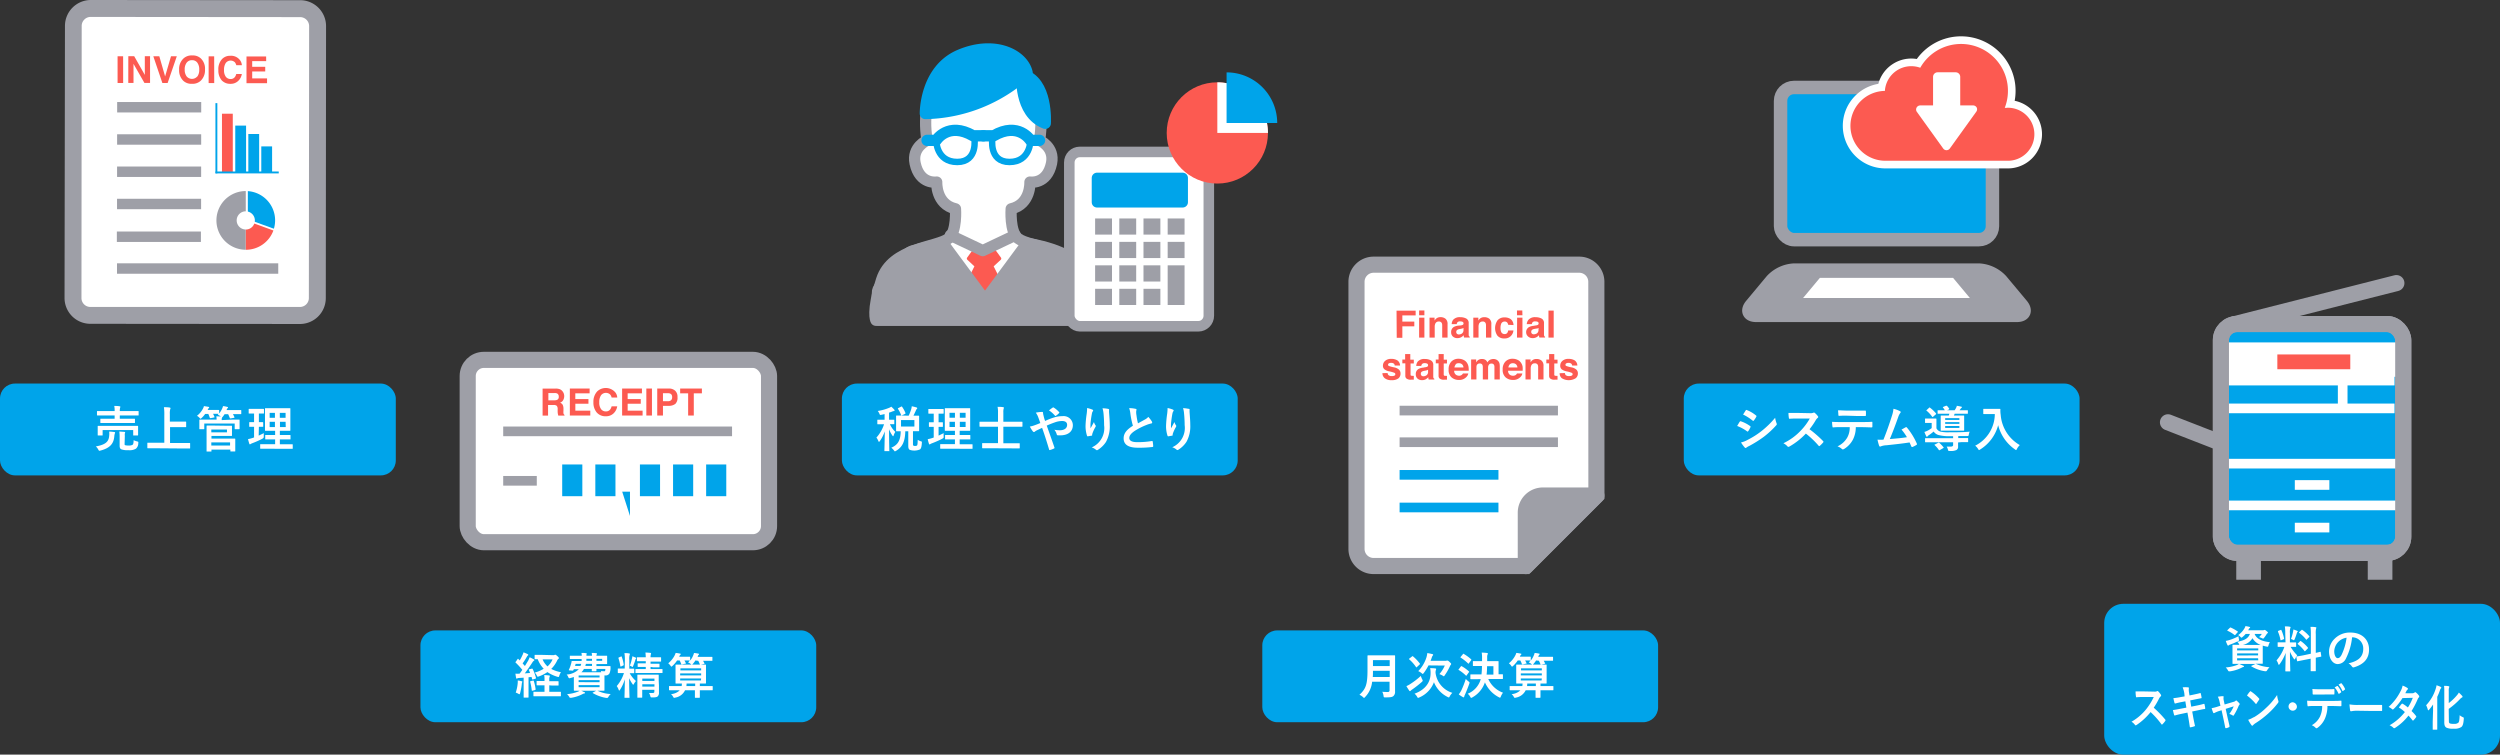 <svg xmlns="http://www.w3.org/2000/svg" viewBox="0 0 654.26 197.49"><rect x="0" y="0" width="654.26" height="197.49" fill="#333333" stroke="none"/><defs><style>.cls-1{fill:#fff}.cls-17,.cls-18,.cls-2,.cls-4,.cls-9{fill:none}.cls-2,.cls-4,.cls-9{stroke:#9e9fa7;stroke-miterlimit:10}.cls-2{stroke-width:4.22px}.cls-3{fill:#fc5a51}.cls-4{stroke-width:2.53px}.cls-19,.cls-5{fill:#00a4ea}.cls-17,.cls-18,.cls-19{stroke-linecap:round;stroke-linejoin:round}.cls-10{fill:#9e9fa7}.cls-9{stroke-width:3.52px}.cls-17,.cls-18,.cls-19{stroke:#00a4ea}.cls-15{fill:#1a1311}.cls-17,.cls-19{stroke-width:2.95px}.cls-18{stroke-width:1.69px}</style></defs><g id="レイヤー_2"><g id="画像"><path class="cls-1" d="M14.06 114.5a4.15 4.15 0 0 0 0-1.12c.46 0 .91.06 1.33.1.14 0 .22.08.22.17a.92.92 0 0 1-.07.26 3.6 3.6 0 0 0-.13.74c-.16 1.78-1 3-3.59 3.7a1.22 1.22 0 0 1-.29.06c-.12 0-.15-.07-.28-.3a2.92 2.92 0 0 0-.66-.83c2.6-.47 3.41-1.28 3.47-2.78Zm-.44-3.37h-1.76c-.08 0-.13 0-.13-.14v-.84c0-.13 0-.14.13-.14h3.61v-.85h-4.48c-.08 0-.15 0-.15-.16v-.87c0-.11 0-.13.16-.13h4.46a6.1 6.1 0 0 0-.11-1.34c.49 0 1 0 1.41.08.11 0 .19.08.19.13a.72.72 0 0 1-.07.26 3.36 3.36 0 0 0-.07.87h4.79c.08 0 .14 0 .14.13v.87c0 .14 0 .15-.14.15h-4.79v.85h3.83c.07 0 .15 0 .15.14v.86c0 .13 0 .14-.15.14h-1.75Zm6.14.72h1.72c.09 0 .14 0 .14.13a5.52 5.52 0 0 0 0 .56v1.69c0 .08 0 .14-.14.14h-1c-.13 0-.14 0-.14-.14v-1.28h-8v1.28c0 .13 0 .14-.14.14h-1c-.14 0-.16 0-.16-.14v-2.25c0-.09 0-.13.15-.13h1.7Zm-1.65 4.66c0 .3 0 .36.18.41a3.15 3.15 0 0 0 .91.08 1.81 1.81 0 0 0 1-.2c.21-.17.26-.51.27-1.22a4.51 4.51 0 0 0 .92.33c.33.09.35.09.31.42-.09.86-.26 1.2-.61 1.49a3.27 3.27 0 0 1-2 .39 4.56 4.56 0 0 1-1.81-.2c-.24-.1-.47-.31-.47-.9v-2.44a10.64 10.64 0 0 0-.08-1.32l1.28.08c.17 0 .24.09.24.16a.46.46 0 0 1-.07.25 1.81 1.81 0 0 0 0 .63Zm7.72 1.17H24.2c-.08 0-.14 0-.14-.14v-1.16c0-.13 0-.14.14-.14h4.32v-7.21a13.17 13.17 0 0 0-.11-2.14c.49 0 1.06 0 1.5.09.13 0 .23.09.23.16a.86.86 0 0 1-.09.3 4.28 4.28 0 0 0-.08 1.22v2h4.08c.08 0 .14 0 .14.14v1.2c0 .13 0 .14-.14.15s-.46 0-1.57 0h-2.54v4.15h5.12c.08 0 .14 0 .14.14v1.17c0 .13 0 .14-.14.14h-1.63Zm20.47-7.59h1.73c.09 0 .14 0 .14.14v2.23c0 .08 0 .14-.14.14H47c-.13 0-.14 0-.14-.14v-1.33h-8v1.33c0 .13 0 .14-.16.14h-1c-.13 0-.14 0-.15-.14s0-.26 0-1.23v-1c0-.08 0-.14.14-.14h4.39a4.82 4.82 0 0 0-.09-.86h1.17l-.1-.08a2.6 2.6 0 0 0-.69-.37l.23-.26h-1.47a7.14 7.14 0 0 1 .37.78c.05.13.05.16-.13.19l-.84.17c-.18 0-.2 0-.24-.1a10.92 10.92 0 0 0-.4-1h-.81a5.91 5.91 0 0 1-.93 1.07c-.14.13-.21.2-.29.2s-.13-.07-.27-.22a3.06 3.06 0 0 0-.65-.54 5.9 5.9 0 0 0 1.57-1.94 2.35 2.35 0 0 0 .23-.6c.41 0 .89.13 1.18.19.12 0 .19 0 .19.15a.22.22 0 0 1-.1.18.85.85 0 0 0-.22.31l-.09.18h2.87c.08 0 .15 0 .15.14v.78a5.53 5.53 0 0 0 .79-1.28 2.67 2.67 0 0 0 .21-.64 10.76 10.76 0 0 1 1.11.18c.14 0 .2.06.2.15a.21.21 0 0 1-.1.18 1.32 1.32 0 0 0-.24.43v.07h3.68c.07 0 .14 0 .14.14v.79c0 .13 0 .14-.14.14h-2.05a4.73 4.73 0 0 1 .39.78c.05.12.05.15-.13.19l-.83.16c-.18 0-.2 0-.24-.11-.12-.31-.26-.68-.43-1h-.94a4.54 4.54 0 0 1-.46.65.57.57 0 0 1-.19.18.19.19 0 0 1 0 .08.4.4 0 0 1-.08.2 1.37 1.37 0 0 0 0 .44Zm-1.94 1.6h1.72c.08 0 .14 0 .14.14v2.42c0 .09 0 .12-.14.12h-5.25v.71h6.09c.09 0 .14 0 .14.16v3.01c0 .07 0 .14-.14.14h-1c-.13 0-.14 0-.14-.14v-.34h-4.91v.37c0 .13 0 .14-.15.14h-1c-.12 0-.14 0-.14-.14v-6.36c0-.08 0-.14.14-.14h1.82Zm.56 1h-4.1v.74h4.11ZM40.83 116v.82h4.91V116Zm12.36-1.75c.45-.21.88-.42 1.33-.66v.83c0 .28 0 .42-.32.61a24 24 0 0 1-2.75 1.25 2.57 2.57 0 0 0-.4.19.28.28 0 0 1-.2.09c-.07 0-.12 0-.17-.17a9.69 9.69 0 0 1-.32-1.2 8.53 8.53 0 0 0 1.2-.31l.37-.13v-2.77h-1.12c-.12 0-.14 0-.14-.14V111c0-.14 0-.16.14-.16h1.13v-2.25h-1.28c-.07 0-.13 0-.13-.14v-.93c0-.14 0-.15.12-.15h3.74c.07 0 .14 0 .14.15v.93c0 .13 0 .14-.14.15s-.33 0-1.19 0v2.25h1c.05 0 .12 0 .13.15v.92c0 .13 0 .14-.13.14h-1Zm2.36 3.41h-1.78c-.08 0-.14 0-.14-.14v-.91c0-.13 0-.14.15-.14h3.77v-1.25h-2.44c-.07 0-.14 0-.14-.14v-.88c0-.13 0-.14.14-.15s.48 0 1.65 0h.79v-1.1h-2.49c-.07 0-.16 0-.16-.13v-5.51c0-.09 0-.14.16-.14h6.34c.09 0 .14 0 .14.14v5.65c0 .08 0 .13-.14.13h-2.61v1.1h2.65c.07 0 .15 0 .15.14v.89c0 .12 0 .14-.14.14H58.8v1.25h3.23c.06 0 .14 0 .14.14v.9c0 .13 0 .14-.13.15s-.52 0-1.77 0Zm1.9-8.1v-1.29H56v1.3Zm0 2.41v-1.36H56V112Zm1.26-3.71v1.29h1.51v-1.3Zm1.52 2.33h-1.5V112h1.51Z"/><rect class="cls-1" x="122.4" y="94.18" width="78.86" height="47.72" rx="4.22"/><rect class="cls-2" x="122.4" y="94.18" width="78.86" height="47.72" rx="4.22"/><path class="cls-3" d="M146.51 101.86a1.78 1.78 0 0 1 .66.49 2.28 2.28 0 0 1 .36.6 2.12 2.12 0 0 1 .13.74 2.09 2.09 0 0 1-.26 1 1.39 1.39 0 0 1-.84.69 1.34 1.34 0 0 1 .7.56 2.41 2.41 0 0 1 .2 1.11v.47a3.3 3.3 0 0 0 0 .66.61.61 0 0 0 .27.4v.18h-1.63l-.09-.38a4.07 4.07 0 0 1-.07-.61v-.66a1.3 1.3 0 0 0-.23-.9 1.19 1.19 0 0 0-.84-.22h-1.44v2.77H142v-7.07h3.38a3.14 3.14 0 0 1 1.13.17Zm-3 1v1.9h1.59a1.65 1.65 0 0 0 .71-.12.79.79 0 0 0 .42-.8.9.9 0 0 0-.41-.86 1.5 1.5 0 0 0-.68-.12Zm10.79.07h-3.74v1.5H154v1.23h-3.43v1.82h3.91v1.27h-5.35v-7.07h5.18Zm2-.51a3.28 3.28 0 0 1 4.75.29 2.47 2.47 0 0 1 .49 1.32h-1.48a1.86 1.86 0 0 0-.36-.76 1.61 1.61 0 0 0-2.42.19 3.17 3.17 0 0 0-.45 1.83 2.81 2.81 0 0 0 .48 1.79 1.52 1.52 0 0 0 1.22.59 1.37 1.37 0 0 0 1.16-.51 2.25 2.25 0 0 0 .37-.82h1.47a3.21 3.21 0 0 1-1 1.88 2.82 2.82 0 0 1-2 .72 3 3 0 0 1-2.37-1 4 4 0 0 1-.86-2.7 3.93 3.93 0 0 1 1-2.82Zm11.7.51h-3.74v1.5h3.43v1.23h-3.43v1.82h3.91v1.27h-5.36v-7.07H168Zm2.62 5.82h-1.47v-7.07h1.47Zm6.13-3.06a2.76 2.76 0 0 1-1.78.52h-1.47v2.54H172v-7.07h3a2.4 2.4 0 0 1 1.67.55 2.1 2.1 0 0 1 .63 1.69 2.22 2.22 0 0 1-.55 1.77Zm-1.13-2.55a1.18 1.18 0 0 0-.79-.23h-1.33V105h1.33a1.14 1.14 0 0 0 .79-.26 1 1 0 0 0 .28-.8 1 1 0 0 0-.28-.8Zm8.07-1.46v1.25h-2.12v5.82h-1.48v-5.82H178v-1.25Z"/><path class="cls-4" d="M131.69 112.89h59.89"/><path class="cls-5" d="M167.47 121.56h5.27v8.29h-5.27zm8.67 0h5.27v8.29h-5.27zm-29.01 0h5.27v8.29h-5.27zm8.67 0h5.27v8.29h-5.27zm29 0h5.27v8.29h-5.27zm-21.97 7.11h2.04v6.36l-2.04-6.36z"/><path class="cls-4" d="M131.69 125.83h8.79"/><rect class="cls-5" x="110.03" y="164.98" width="103.58" height="24.03" rx="3.91"/><path class="cls-1" d="M139.14 175c.16-.06.2 0 .27.09a11.37 11.37 0 0 1 .85 2.3c0 .14 0 .18-.15.23l-.64.19c-.15.05-.19 0-.22-.1l-.14-.55-.79.08v5.19c0 .06 0 .14-.14.14h-1c-.13 0-.14 0-.14-.14v-5.08l-1.17.08a1.18 1.18 0 0 0-.47.1.4.4 0 0 1-.19.07c-.09 0-.12-.09-.14-.22a9.33 9.33 0 0 1-.18-1.08 9.92 9.92 0 0 0 1.09 0c.24-.31.48-.64.71-1a19.93 19.93 0 0 0-1.71-1.86c-.05 0-.08-.07-.08-.11s0-.09.09-.17l.45-.64c0-.07.09-.11.13-.11s.06 0 .11.08l.33.34a10.27 10.27 0 0 0 .69-1.32 3.5 3.5 0 0 0 .3-.79 10.46 10.46 0 0 1 1.09.46c.12.06.16.13.16.21s-.05.11-.11.16a.74.74 0 0 0-.25.31 18 18 0 0 1-1.12 1.76c.2.23.41.45.6.68l.86-1.42a6.68 6.68 0 0 0 .38-.88 11.7 11.7 0 0 1 1.07.55c.12.06.16.11.16.19s0 .14-.14.19a1.6 1.6 0 0 0-.42.51c-.66 1-1.35 2-1.94 2.78l1.38-.1q-.13-.37-.3-.75c-.05-.12-.05-.15.13-.23Zm-3.66 3.81a2.85 2.85 0 0 0 0-.72c.32 0 .77.13 1 .18s.21.09.21.16a.35.35 0 0 1-.06.18 1.51 1.51 0 0 0-.08.42 15.84 15.84 0 0 1-.44 2.38c-.07.2-.11.28-.18.28a.58.58 0 0 1-.23-.1 4.19 4.19 0 0 0-.73-.34 10.11 10.11 0 0 0 .51-2.4Zm4-.7c.15 0 .17 0 .22.11a11.74 11.74 0 0 1 .47 2.14c0 .14 0 .18-.17.23l-.61.16c-.2.05-.22 0-.23-.09a13.86 13.86 0 0 0-.41-2.21c0-.14 0-.16.15-.2Zm4.27 1.24v1.69h2.89c.06 0 .15 0 .15.13v.91c0 .12 0 .14-.15.14h-6.9c-.07 0-.14 0-.14-.14v-.91c0-.12 0-.13.14-.13h2.76v-1.69h-1.93c-.07 0-.14 0-.14-.14v-.85c0-.13 0-.14.14-.14h1.93V178a6.43 6.43 0 0 0-.08-1.33c.47 0 .83.05 1.27.1.12 0 .2.08.2.14a.53.53 0 0 1-.06.23 2 2 0 0 0-.08.8v.34h2.28c.08 0 .15 0 .15.14v.85c0 .13 0 .14-.15.14h-1.54Zm1.1-7.89a.51.51 0 0 0 .29-.07.55.55 0 0 1 .17-.05c.09 0 .26.09.54.35s.42.42.42.51 0 .13-.15.22a1.61 1.61 0 0 0-.36.55 7.73 7.73 0 0 1-1.5 2.09 8.67 8.67 0 0 0 2.55.86 3.11 3.11 0 0 0-.45.95c-.07.23-.09.3-.21.3a1.22 1.22 0 0 1-.29-.06 9.32 9.32 0 0 1-2.6-1.22 9.63 9.63 0 0 1-2.2 1.12 1.3 1.3 0 0 1-.31.09c-.11 0-.16-.08-.25-.27a3 3 0 0 0-.55-.81 9.24 9.24 0 0 0 2.34-1 7.47 7.47 0 0 1-1.57-2.51h-.67c-.06 0-.14 0-.14-.13v-.86c0-.12 0-.14.14-.14h1.6Zm-2.85 1.11a5.31 5.31 0 0 0 1.28 1.83 4.88 4.88 0 0 0 1.32-1.83Zm12.93-.97a3.94 3.94 0 0 0-.09-.73 10.89 10.89 0 0 1 1.19.07c.13 0 .2.06.2.14a.59.59 0 0 1-.07.2.56.56 0 0 0-.07.32h2.65c.06 0 .15 0 .15.15v1.9c0 .06 0 .14-.15.14h-2.65v.53h3.55c.08 0 .15.05.14.15s0 .35 0 .52a3.77 3.77 0 0 1-.27 1.23 1.14 1.14 0 0 1-1.15.54h-.17v3.86c0 .08 0 .14-.14.14h-7.73c-.08 0-.14 0-.14-.14v-3.45c-.28.1-.59.19-.91.28s-.41.09-.56-.27a2 2 0 0 0-.42-.65 4.85 4.85 0 0 0 3.18-1.39h-1.3l-.11.23c-.05.11-.09.15-.25.14l-.77-.07c-.19 0-.2-.06-.15-.18a8.86 8.86 0 0 0 .53-1.42 4.38 4.38 0 0 0 .16-.67c0-.14 0-.18.15-.18h2.48a4.07 4.07 0 0 0 0-.52h-2.94c-.08 0-.14 0-.14-.12v-.6c0-.13 0-.15.14-.15h2.98a3.24 3.24 0 0 0-.09-.73c.48 0 .8 0 1.17.07.13 0 .23.06.23.14s-.05.12-.08.2a.86.86 0 0 0 0 .32Zm-2 9.55c.13 0 .18.09.18.18s-.07.14-.2.15a1.54 1.54 0 0 0-.51.2 9.86 9.86 0 0 1-2.87.93h-.27c-.14 0-.17 0-.31-.26a2.74 2.74 0 0 0-.56-.69 10.29 10.29 0 0 0 2.89-.66 2 2 0 0 0 .55-.34 7.53 7.53 0 0 1 1.07.49Zm-1-6.88a5.46 5.46 0 0 0 .18-.53h-1.46l-.16.53Zm-.5 2.5v.53h5.48v-.53Zm5.48 1.77V178h-5.48v.52Zm0 .76h-5.48v.54h5.48Zm.44-3.37c0-.11-.08-.24-.12-.33a5.63 5.63 0 0 0 .82.07c.22 0 .3 0 .33-.2a2.18 2.18 0 0 0 .05-.4h-2.34v.47c0 .04 0 .14-.14.14h-.92c-.14 0-.16 0-.16-.14v-.47h-2.06a3.15 3.15 0 0 1-.65.86Zm-2.42-1.66v-.53h-1.62c0 .19-.08.37-.13.53Zm0-1.33v-.52h-1.48a4.28 4.28 0 0 1 0 .52Zm1.11 7.82c.17-.08.19-.09.31 0a8.87 8.87 0 0 0 3.48.87 3.2 3.2 0 0 0-.63.78c-.1.18-.15.23-.28.23a1.45 1.45 0 0 1-.31 0 10.14 10.14 0 0 1-3.44-1.24c-.13-.09-.11-.11.05-.19Zm.05-8.34v.52h1.5v-.52Zm7.44.32a10.54 10.54 0 0 0-.11-1.82c.49 0 .79 0 1.22.09.13 0 .2.07.2.13a.77.77 0 0 1-.07.28 3.74 3.74 0 0 0-.08 1.29V175h1.15c.08 0 .14 0 .14.15v.9c0 .11 0 .13-.14.13h-1.05a8 8 0 0 0 1.64 2.05 3.86 3.86 0 0 0-.53.75c-.07.14-.12.2-.18.2s-.1 0-.19-.17a8.44 8.44 0 0 1-.88-1.53c0 2.61.09 4.77.09 5s0 .14-.15.14h-1c-.14 0-.16 0-.16-.14s.08-2.38.09-4.73a10.42 10.42 0 0 1-1.26 2.78c-.09.12-.16.2-.21.2s-.09-.08-.15-.23a3.49 3.49 0 0 0-.5-.95 9.57 9.57 0 0 0 1.89-3.41h-1.47c-.08 0-.14 0-.14-.13v-.9c0-.14 0-.15.14-.15h1.67Zm-1 1.69c-.14 0-.18 0-.19-.09a10.49 10.49 0 0 0-.49-2.08c0-.12 0-.15.12-.21l.5-.22c.15-.06.18-.08.22 0a9.81 9.81 0 0 1 .54 2.1c0 .14 0 .18-.14.23Zm2.89-2.15a3.25 3.25 0 0 0 .06-.53c.34.12.66.25.89.35s.14.09.14.15a.27.27 0 0 1-.08.16.48.48 0 0 0-.15.26 15.14 15.14 0 0 1-.58 1.62c-.07.18-.11.25-.18.25s-.12 0-.25-.14a1.57 1.57 0 0 0-.44-.18 10.26 10.26 0 0 0 .56-1.94Zm4.83 2.25v.56h2.98c.07 0 .15 0 .15.15v.76c0 .13 0 .13-.15.13h-6.79c-.12 0-.14 0-.14-.13v-.75c0-.14 0-.15.14-.15H169v-.56h-1.98c-.08 0-.14 0-.14-.14v-.66c0-.13 0-.14.14-.14H169v-.56h-2.19c-.08 0-.12 0-.12-.14v-.75c0-.12 0-.14.12-.14H169a12.25 12.25 0 0 0-.09-1.24 12.64 12.64 0 0 1 1.28.09c.13 0 .2.09.2.14a1.73 1.73 0 0 1-.07.31 2.44 2.44 0 0 0-.07.7h2.62c.08 0 .14 0 .14.14v.85c0 .12 0 .14-.14.14h-2.62v.56h2.19c.07 0 .15 0 .15.14v.66c0 .13 0 .14-.15.14h-1.52Zm2.2 4.83v1.83a1.3 1.3 0 0 1-.32 1.05c-.23.19-.5.28-1.45.28-.38 0-.39 0-.5-.38a2.43 2.43 0 0 0-.33-.78h.92c.42 0 .48-.14.48-.39v-.44h-3.18v1.92c0 .06 0 .14-.13.14h-1c-.13 0-.14 0-.14-.14v-5.75c0-.09 0-.14.14-.14h5.3c.08 0 .15 0 .15.14v1.51Zm-4.36-1.76v.6h3.18v-.6Zm3.18 2.08v-.6h-3.18v.6Zm10.73-6.84a6.37 6.37 0 0 1-.67.9c-.14.15-.2.23-.28.23s-.14-.07-.29-.21a2.29 2.29 0 0 0-.69-.39 5.66 5.66 0 0 0 .47-.52.15.15 0 0 1-.1 0h-1.32c.13.21.24.42.36.65s0 .14-.13.18l-.82.19c-.2.06-.22 0-.25-.09a8.67 8.67 0 0 0-.4-.93h-.69a7.06 7.06 0 0 1-1.2 1.42c-.14.13-.22.19-.28.19s-.13-.09-.26-.27a3 3 0 0 0-.57-.6 6.55 6.55 0 0 0 1.69-2.09 3.93 3.93 0 0 0 .25-.63 10.15 10.15 0 0 1 1.14.18c.14 0 .19.06.19.14a.26.26 0 0 1-.13.2.69.69 0 0 0-.19.28 1.76 1.76 0 0 1-.09.2h2.73c.08 0 .14 0 .14.14v.76a.15.15 0 0 1 0 .1 4.55 4.55 0 0 0 .77-1.28 3.5 3.5 0 0 0 .24-.69c.36 0 .86.1 1.13.16s.18.08.18.13a.28.28 0 0 1-.12.22.5.5 0 0 0-.16.29l-.09.2h3.74c.07 0 .14 0 .14.14v.76c0 .12 0 .14-.14.14H184c.11.19.22.38.33.61s0 .16-.14.2l-.8.19c-.18 0-.21 0-.25-.1a6 6 0 0 0-.41-.9Zm-5.18 7.8h-1.6c-.08 0-.14 0-.14-.14v-.81c0-.14 0-.15.14-.15h3.17a6.08 6.08 0 0 0 .07-.66h-1.51c-.15 0-.16 0-.16-.14v-4.67c0-.09 0-.14.16-.14h7.67c.09 0 .14 0 .14.14v4.67c0 .07 0 .14-.14.14h-1.47v.66h3.24c.07 0 .13 0 .13.15v.81c0 .12 0 .14-.13.14h-3.24v1.83c0 .06 0 .14-.15.14h-1c-.13 0-.14 0-.14-.14v-1.83h-2.58a3.43 3.43 0 0 1-2.52 1.92 1.34 1.34 0 0 1-.32.07c-.11 0-.17-.07-.27-.26a2.23 2.23 0 0 0-.57-.71 3.85 3.85 0 0 0 2.3-1Zm1.24-5.73v.53h5.43v-.53Zm5.43 1.84v-.52H178v.52Zm0 .8H178v.53h5.43Zm-1.56 2v-.66h-2.26c0 .24 0 .46-.05.66Z"/><path d="m584.95 84.8 42.19-10.71m-47.46 41.22-12.31-4.79" style="stroke-linecap:round;stroke-linejoin:round;stroke-width:4.22px;stroke:#9e9fa7;fill:none"/><rect class="cls-5" x="581.22" y="84.8" width="47.72" height="59.88" rx="4.22"/><rect class="cls-2" x="581.22" y="84.8" width="47.72" height="59.88" rx="4.22"/><path class="cls-1" d="M582.26 89.61h47v9h-47z"/><path d="M581.16 132.27H629m-47.84-10.93H629m-28.44 5.58h9.04m-9.04 11.15h9.04M581.95 99.6h44.7m-44.7 7.28h44.7m-13.56-7.06v5.92m-31.14-14.63h47.96" style="stroke:#fff;stroke-width:2.53px;stroke-miterlimit:10;fill:none"/><rect class="cls-2" x="581.22" y="84.8" width="47.72" height="59.88" rx="4.22"/><path class="cls-3" d="M595.99 92.76h19.09v3.87h-19.09z"/><path d="M585.45 145.59h6.03v5.92h-6.03zm34.41 0h6.03v5.92h-6.03z" style="stroke-width:.42px;fill:#9e9fa7;stroke-miterlimit:10;stroke:#9e9fa7"/><rect class="cls-5" x="550.68" y="158.02" width="103.58" height="39.48" rx="5.01"/><path class="cls-1" d="M590.45 173.77a10.19 10.19 0 0 0 3.49.85 4.55 4.55 0 0 0-.63.8c-.13.19-.18.24-.29.24a1.68 1.68 0 0 1-.31 0 9.72 9.72 0 0 1-3.49-1.25c-.11-.08-.11-.13.06-.19l1-.46H586c.46.18.73.31 1.09.47.12 0 .17.1.17.18s-.07.13-.19.15a2.6 2.6 0 0 0-.52.23 9.94 9.94 0 0 1-2.92.9h-.25c-.15 0-.19-.05-.32-.26a3.2 3.2 0 0 0-.58-.75 10.84 10.84 0 0 0 2.88-.62 3.12 3.12 0 0 0 .58-.32h-1.55c-.08 0-.14 0-.14-.15v-4.71c0-.09 0-.14.14-.14h1.67a1 1 0 0 1-.11-.21 2.59 2.59 0 0 0-.45-.58c1.84-.32 2.88-.87 3.31-2.05h-1.11a6.28 6.28 0 0 1-.82.81c-.15.11-.23.17-.29.17s-.16-.08-.3-.25a2 2 0 0 0-.56-.42 5.74 5.74 0 0 0 1.67-1.79 3.16 3.16 0 0 0 .25-.58c.39.07.71.13 1 .21s.21.07.21.14 0 .11-.11.18a.75.75 0 0 0-.26.34l-.14.24h3.79a.64.64 0 0 0 .32-.05.48.48 0 0 1 .18-.05c.09 0 .16 0 .47.26s.42.34.42.45a.19.19 0 0 1-.1.16.56.56 0 0 0-.23.23 10.24 10.24 0 0 1-.63.91c-.14.18-.2.26-.3.26a.94.94 0 0 1-.35-.12 3.81 3.81 0 0 0-.72-.26 4.85 4.85 0 0 0 .73-.84h-1.89c.56 1.48 2.33 2 4 2.16a3 3 0 0 0-.36.83c-.11.4-.12.4-.51.32a7.46 7.46 0 0 1-1-.25v4.6c0 .08 0 .15-.14.15h-1.71Zm-4.53-6.56c.09.42.09.42-.27.61a17.08 17.08 0 0 1-2 .86.93.93 0 0 0-.35.18.26.26 0 0 1-.18.1c-.07 0-.12 0-.18-.14a7.74 7.74 0 0 1-.44-1.09 8.56 8.56 0 0 0 .94-.23 12.82 12.82 0 0 0 2.38-1 7.24 7.24 0 0 0 .1.71Zm-2.38-2.89c.12-.12.14-.13.27-.08a10 10 0 0 1 1.77 1c.06 0 .09.07.09.11s0 .07-.09.13l-.55.63c-.12.14-.17.15-.27.06a7.8 7.8 0 0 0-1.76-1.07c-.07 0-.1-.07-.1-.11s0-.07.09-.14Zm1.92 5.37v.53H591v-.53Zm5.49 1.83V171h-5.49v.54Zm0 .75h-5.49v.55H591Zm-.64-3.49h1.3a4.24 4.24 0 0 1-2.13-1.76 3.88 3.88 0 0 1-2.56 1.77Zm7.75-3.04a11.52 11.52 0 0 0-.11-1.81c.48 0 .86 0 1.3.09.12 0 .2.08.2.13a.57.57 0 0 1-.08.27 3.88 3.88 0 0 0-.09 1.29v2.4h1.49c.08 0 .14 0 .14.14v.91c0 .11 0 .13-.14.13h-1.31a11.5 11.5 0 0 0 1.73 2.21 3.91 3.91 0 0 0-.51.85c-.08.15-.13.23-.18.23s-.12-.07-.21-.2a10.73 10.73 0 0 1-1-1.82c0 2.53.09 4.82.09 5s0 .14-.16.14h-1c-.13 0-.14 0-.14-.14s.06-2.3.09-4.69a12.33 12.33 0 0 1-1.55 2.91c-.11.13-.17.21-.23.21s-.1-.07-.16-.22a2.94 2.94 0 0 0-.46-.94 10.7 10.7 0 0 0 2.06-3.55h-1.62c-.08 0-.14 0-.14-.13v-.91c0-.13 0-.14.14-.14h1.92Zm-1.23-.87c.15-.07.17-.05.23.07a10.31 10.31 0 0 1 .69 2.15c0 .13 0 .17-.17.23l-.55.21c-.19.07-.2.06-.23-.08a9.86 9.86 0 0 0-.65-2.14c0-.14 0-.16.14-.23Zm3.28.42a3.61 3.61 0 0 0 .08-.55 7 7 0 0 1 1 .36c.11.05.14.09.14.15a.14.14 0 0 1-.07.13.44.44 0 0 0-.16.28 15.29 15.29 0 0 1-.58 1.62c-.08.19-.12.27-.2.27a.73.73 0 0 1-.25-.11 3.1 3.1 0 0 0-.51-.22 11.39 11.39 0 0 0 .55-1.93Zm4.65 5.79V166a13.44 13.44 0 0 0-.1-1.95c.48 0 .9 0 1.35.09.11 0 .19.07.19.14a.7.7 0 0 1-.08.26 5.61 5.61 0 0 0-.07 1.42v4.9c.74-.16 1-.25 1.15-.27s.11 0 .14.12l.15 1c0 .12 0 .13-.13.16s-.43.07-1.31.25v3.4c0 .06 0 .14-.14.14h-1.06c-.13 0-.14 0-.14-.14v-3.14l-1.75.34-1.65.33c-.13 0-.16 0-.17-.1l-.17-1c0-.14 0-.14.12-.16s.55-.07 1.66-.28Zm-2.82-3.26c.07-.06.09-.09.12-.09s.06 0 .13.08a9.24 9.24 0 0 1 1.76 1.63c.09.12.09.15 0 .27l-.62.63c-.14.13-.17.13-.26 0a10.37 10.37 0 0 0-1.69-1.74c-.05-.06-.09-.08-.09-.11s0-.07.11-.14Zm.35-2.91c.11-.11.13-.13.24-.06a9.28 9.28 0 0 1 1.81 1.63c.07.09.07.14 0 .24l-.62.6c-.14.14-.16.15-.24 0a9.41 9.41 0 0 0-1.74-1.68c-.09-.06-.1-.12 0-.24Zm13.26 1.9a15.86 15.86 0 0 1-1.6 5.51 2.42 2.42 0 0 1-2.17 1.47c-1.13 0-2.26-1.2-2.26-3.28a4.72 4.72 0 0 1 1.44-3.33 5.61 5.61 0 0 1 4.16-1.64c3.07 0 4.87 1.9 4.87 4.44 0 2.38-1.34 3.88-3.94 4.66-.27.07-.38 0-.55-.23a2.67 2.67 0 0 0-.89-.81c2.16-.51 3.86-1.41 3.86-3.82a2.91 2.91 0 0 0-2.87-3Zm-3.67 1.24a3.71 3.71 0 0 0-1 2.37c0 1.17.48 1.82.87 1.82s.62-.16 1-.77a14.53 14.53 0 0 0 1.36-4.58 3.84 3.84 0 0 0-2.23 1.16ZM563.76 181a1.41 1.41 0 0 0 .75-.11.17.17 0 0 1 .12-.05c.07 0 .12.05.19.1a4.24 4.24 0 0 1 .7.89.35.35 0 0 1 .06.17.4.4 0 0 1-.14.26 2.08 2.08 0 0 0-.41.56 19.17 19.17 0 0 1-1.39 2.39 27.69 27.69 0 0 1 3 3.09.3.3 0 0 1 .09.18.35.35 0 0 1-.08.2 5.76 5.76 0 0 1-.72.86.17.17 0 0 1-.13.08c-.06 0-.1 0-.16-.1a21.59 21.59 0 0 0-2.82-3.17 16.36 16.36 0 0 1-3.65 3.37c-.1.05-.17.11-.25.11a.24.24 0 0 1-.19-.12 3 3 0 0 0-.91-.83 13.55 13.55 0 0 0 3.83-3.26 16.27 16.27 0 0 0 2-3.21h-2.8c-.57 0-1.13 0-1.72.08-.09 0-.12-.08-.14-.22a8 8 0 0 1-.1-1.33h1.84Zm7.89.48a6.88 6.88 0 0 0-.44-1.6 8.34 8.34 0 0 1 1.41 0c.14 0 .22.06.22.19a3.54 3.54 0 0 0 0 .92L573 182l.89-.18c.61-.13 1.38-.28 1.94-.46.06 0 .1.05.12.14a10.14 10.14 0 0 1 .22 1.1c0 .09-.06.13-.17.14-.5.1-1.27.24-1.81.36l-1 .2.27 1.64 1.58-.32c.77-.15 1.3-.3 1.71-.42.14 0 .17 0 .18.14a8.86 8.86 0 0 1 .19 1 .2.2 0 0 1-.17.22c-.32 0-1 .18-1.75.33l-1.49.31.25 1.42c.15.85.33 1.67.47 2.31 0 .07 0 .1-.14.14a6.16 6.16 0 0 1-1 .27c-.14 0-.2 0-.21-.15-.08-.48-.2-1.37-.35-2.19l-.27-1.51-1.48.31c-.74.15-1.35.31-1.76.43-.12.05-.21 0-.25-.14-.11-.37-.22-.85-.31-1.26.67-.09 1.24-.2 2-.35l1.52-.29-.27-1.65-1 .19c-.59.11-1.32.29-1.62.38-.1 0-.16 0-.2-.12-.1-.3-.24-.93-.31-1.28a17 17 0 0 0 1.94-.29l1-.17Zm9.11 4.59a7.88 7.88 0 0 0-1.2.5.49.49 0 0 1-.2.06c-.07 0-.13 0-.18-.18a7.7 7.7 0 0 1-.38-1.12 11.87 11.87 0 0 0 1.65-.43l.65-.2-.24-1.07a5.22 5.22 0 0 0-.44-1.3c.44-.06 1-.14 1.27-.14s.25.08.23.26a2.22 2.22 0 0 0 .06.92l.21 1 2.36-.7a1.08 1.08 0 0 0 .54-.29.17.17 0 0 1 .13-.07.35.35 0 0 1 .19.11c.17.16.47.44.64.64a.34.34 0 0 1 .08.19.39.39 0 0 1-.12.26.88.88 0 0 0-.17.27 15.47 15.47 0 0 1-1.23 2.4c-.05.08-.1.12-.16.12a.3.3 0 0 1-.16-.07 3.07 3.07 0 0 0-.87-.38 9.6 9.6 0 0 0 1.15-2l-2.1.66.5 2.31c.19.81.34 1.43.5 2.15 0 .19 0 .28-.14.34a2.94 2.94 0 0 1-.72.26c-.14 0-.23 0-.27-.19-.13-.72-.28-1.42-.43-2.14l-.51-2.36Zm8.05-5.07a.19.19 0 0 1 .15-.11.23.23 0 0 1 .14.07 11.26 11.26 0 0 1 2.08 1.81c.06.08.1.13.1.18a.29.29 0 0 1-.07.17c-.16.25-.52.77-.67 1s-.09.1-.13.1-.09 0-.14-.1a12.82 12.82 0 0 0-2.22-2.09c.24-.41.55-.81.76-1.03Zm1 6.74a16.38 16.38 0 0 0 3.12-2.38 18 18 0 0 0 3-3.48 6.23 6.23 0 0 0 .31 1.49.79.79 0 0 1 .05.25.67.67 0 0 1-.17.38 20 20 0 0 1-2.5 2.71 23.81 23.81 0 0 1-3.28 2.51 3.49 3.49 0 0 0-.73.59.31.31 0 0 1-.2.12c-.05 0-.12-.05-.18-.14a8.55 8.55 0 0 1-.87-1.42 5.92 5.92 0 0 0 1.4-.66Zm11.3-2.67a1.1 1.1 0 1 1-1.08-1.28 1.2 1.2 0 0 1 1.08 1.28Zm7.99-.31a8.13 8.13 0 0 1-.64 3.26 6 6 0 0 1-1.91 2.42.6.6 0 0 1-.33.15.28.28 0 0 1-.22-.12 2.85 2.85 0 0 0-1-.68 5.23 5.23 0 0 0 2.16-2.28 6.31 6.31 0 0 0 .56-2.75h-2.07c-.54 0-1.07 0-1.63.08-.1 0-.13-.08-.14-.24a9.89 9.89 0 0 1-.09-1.23c.61.06 1.22.06 1.85.06h4.88c.85 0 1.48 0 2.12-.07.11 0 .12.07.12.25v1c0 .18-.07.21-.17.21-.56 0-1.31-.05-2.06-.05Zm-2.15-3h-1.54c-.14 0-.17-.07-.19-.22 0-.31 0-.77-.07-1.23.76.06 1.31.07 1.8.07h2c.61 0 1.29 0 1.84-.05.11 0 .13.07.13.24a7.21 7.21 0 0 1 0 .93c0 .18 0 .25-.14.25h-1.83Zm4.67-2.23h.16a6.38 6.38 0 0 1 .92 1.48.16.16 0 0 1-.05.21l-.49.34c-.08.06-.13 0-.18-.06a6.25 6.25 0 0 0-1-1.6Zm1-.71c.06-.06.09 0 .15 0a5.41 5.41 0 0 1 .92 1.44.17.17 0 0 1-.05.23l-.46.34c-.1.07-.15 0-.18-.06a6.34 6.34 0 0 0-1-1.59Zm4.26 7.18a7.6 7.6 0 0 0-1.6.15c-.13 0-.22-.07-.25-.27s-.12-.89-.16-1.54a12.5 12.5 0 0 0 2.34.15h6c.16 0 .2 0 .2.18v1.2c0 .16 0 .21-.2.19h-2.42Zm14.43-4.57a1 1 0 0 0 .6-.2.28.28 0 0 1 .18-.08.31.31 0 0 1 .2.1 3.69 3.69 0 0 1 .74.78.33.33 0 0 1 0 .47 1.59 1.59 0 0 0-.32.49 21.46 21.46 0 0 1-1.6 3.09 9.75 9.75 0 0 1 1.17 1.29.26.26 0 0 1 .07.18.25.25 0 0 1-.07.17 7.28 7.28 0 0 1-.67.8.21.21 0 0 1-.13.07.19.19 0 0 1-.12-.08 14.14 14.14 0 0 0-1.05-1.24 13.91 13.91 0 0 1-3.47 3.2.55.55 0 0 1-.27.11.33.33 0 0 1-.21-.11 2.91 2.91 0 0 0-1-.66 13.69 13.69 0 0 0 4-3.46 8.65 8.65 0 0 0-1.57-1.2c.24-.31.47-.64.72-.91a.2.2 0 0 1 .14-.09.34.34 0 0 1 .11 0 11.35 11.35 0 0 1 1.4 1 12.48 12.48 0 0 0 1.27-2.53l-2.69.07a14.86 14.86 0 0 1-2.32 2.87.37.37 0 0 1-.22.12.26.26 0 0 1-.18-.09 4.32 4.32 0 0 0-.91-.59 13.73 13.73 0 0 0 3.07-4 5 5 0 0 0 .59-1.58 6.26 6.26 0 0 1 1.27.63.22.22 0 0 1 .12.2.35.35 0 0 1-.13.26 1.14 1.14 0 0 0-.23.27c-.08.18-.15.31-.33.64Zm5.43 4.57v-1.63a14.4 14.4 0 0 1-1 1.33c-.1.11-.17.19-.24.19s-.11-.09-.16-.28a5.46 5.46 0 0 0-.41-1.05 11 11 0 0 0 2.51-4.32 4.88 4.88 0 0 0 .21-.9 6.51 6.51 0 0 1 1.06.41c.14.06.18.1.18.19a.29.29 0 0 1-.09.22 1.36 1.36 0 0 0-.28.55 15.5 15.5 0 0 1-.68 1.65v8.48c0 .08 0 .12-.12.12h-.94c-.12 0-.13 0-.13-.12v-1.95Zm4.14 2.61c0 .46.06.63.3.73a3.24 3.24 0 0 0 1.08.09 1.46 1.46 0 0 0 1.12-.32c.18-.18.28-.73.32-1.94a3.59 3.59 0 0 0 .84.52c.27.12.26.12.24.45-.08 1.25-.26 1.8-.63 2.12a3.17 3.17 0 0 1-2 .44 4 4 0 0 1-1.89-.26c-.36-.2-.58-.54-.58-1.39v-8.07a11.51 11.51 0 0 0-.06-1.49c.43 0 .78 0 1.16.09.14 0 .21.07.21.17a.45.45 0 0 1-.07.24 2.63 2.63 0 0 0-.07.87V184a12.84 12.84 0 0 0 2-1.88 4.45 4.45 0 0 0 .64-.87c.29.26.61.58.85.84a.43.43 0 0 1 .12.26.23.23 0 0 1-.19.2 2.52 2.52 0 0 0-.56.49 19.87 19.87 0 0 1-2.87 2.48Z"/><rect class="cls-5" x="465.98" y="22.89" width="55.45" height="39.83" rx="3.52"/><rect class="cls-9" x="465.98" y="22.89" width="55.45" height="39.83" rx="3.52"/><path class="cls-10" d="M459.61 82.53c-1.93 0-2.5-1.21-1.26-2.7l5.37-6.44a8.59 8.59 0 0 1 5.78-2.7h48.41a8.59 8.59 0 0 1 5.77 2.7l5.38 6.44c1.24 1.49.67 2.7-1.27 2.7Z"/><path class="cls-9" d="M459.61 82.53c-1.93 0-2.5-1.21-1.26-2.7l5.37-6.44a8.59 8.59 0 0 1 5.78-2.7h48.41a8.59 8.59 0 0 1 5.77 2.7l5.38 6.44c1.24 1.49.67 2.7-1.27 2.7Z"/><path class="cls-1" d="m471.87 77.99 4.4-5.27h34.86l4.4 5.27h-43.66z"/><path d="M525.2 28.23a5.07 5.07 0 0 0-.55 0 12.27 12.27 0 0 0-22.11-10.5 6.93 6.93 0 0 0-9.26 6.06 9.14 9.14 0 0 0 .26 18.28h31.66a6.94 6.94 0 1 0 0-13.87Z" style="stroke-width:4px;stroke:#fff;fill:none"/><path class="cls-3" d="M525.2 28.23a5.07 5.07 0 0 0-.55 0 12.27 12.27 0 0 0-22.11-10.5 6.93 6.93 0 0 0-9.26 6.06 9.14 9.14 0 0 0 .26 18.28h31.66a6.94 6.94 0 1 0 0-13.87Z"/><path class="cls-1" d="M517.33 28.18a1.07 1.07 0 0 0-1-.59H513v-7.47a1.19 1.19 0 0 0-1.19-1.2h-4.72a1.2 1.2 0 0 0-1.2 1.2v7.47h-3.32a1.09 1.09 0 0 0-1 .59 1.06 1.06 0 0 0 .09 1.11l6.88 9.57a1.07 1.07 0 0 0 .87.45 1.08 1.08 0 0 0 .87-.45l6.88-9.57a1.08 1.08 0 0 0 .17-1.11Z"/><rect class="cls-5" x="440.65" y="100.38" width="103.58" height="24.03" rx="3.91"/><path class="cls-1" d="M455.3 110.36c.07-.08.13-.15.24-.12a9 9 0 0 1 2.46 1.25c.09.06.14.12.14.19a.48.48 0 0 1-.05.14 5.12 5.12 0 0 1-.56 1c-.07.08-.12.13-.17.13a.23.23 0 0 1-.15-.07 10.82 10.82 0 0 0-2.59-1.4c.32-.54.53-.91.68-1.12Zm2.07 4.75a21.37 21.37 0 0 0 3.51-2.21 23.36 23.36 0 0 0 3.68-3.57 6.69 6.69 0 0 0 .37 1.43.6.6 0 0 1 .06.24.37.37 0 0 1-.14.3 23.19 23.19 0 0 1-3.24 3 30.76 30.76 0 0 1-3.83 2.41 4 4 0 0 0-.74.43.27.27 0 0 1-.2.1.34.34 0 0 1-.26-.15 8.82 8.82 0 0 1-.95-1.3 6.21 6.21 0 0 0 1.74-.68Zm-.52-7.69c.09-.15.17-.18.32-.1a8.64 8.64 0 0 1 2.4 1.42.21.21 0 0 1 .11.17.29.29 0 0 1-.06.16 5.37 5.37 0 0 1-.65 1 .14.14 0 0 1-.13.08.36.36 0 0 1-.19-.09 12.13 12.13 0 0 0-2.48-1.57Zm16.85.71a2 2 0 0 0 .89-.12.2.2 0 0 1 .14-.05.41.41 0 0 1 .21.1 4.84 4.84 0 0 1 .84.9.4.4 0 0 1 .06.16.35.35 0 0 1-.17.26 2.44 2.44 0 0 0-.47.56 18.65 18.65 0 0 1-1.64 2.39 30.4 30.4 0 0 1 3.55 3.1.3.3 0 0 1 .1.18.35.35 0 0 1-.09.19 7.82 7.82 0 0 1-.86.87.22.22 0 0 1-.15.08.24.24 0 0 1-.18-.11 22.89 22.89 0 0 0-3.33-3.17 18.35 18.35 0 0 1-4.29 3.38.88.88 0 0 1-.3.1.27.27 0 0 1-.21-.12 3.61 3.61 0 0 0-1.08-.83 15.23 15.23 0 0 0 4.5-3.26 15.55 15.55 0 0 0 2.41-3.21h-3.3c-.67 0-1.33 0-2 .07-.11 0-.14-.07-.17-.21a8 8 0 0 1-.11-1.33h2.16Zm11.97 3.65a7.17 7.17 0 0 1-.75 3.26 6.36 6.36 0 0 1-2.25 2.42.77.77 0 0 1-.39.15.35.35 0 0 1-.26-.12 3.38 3.38 0 0 0-1.14-.68 5.62 5.62 0 0 0 2.54-2.28 5.33 5.33 0 0 0 .66-2.75h-2.43c-.64 0-1.27 0-1.92.08-.12 0-.16-.08-.17-.24a8.28 8.28 0 0 1-.1-1.23c.72.06 1.43.06 2.17.06h5.74c1 0 1.74 0 2.5-.07.13 0 .14.07.14.25v1c0 .18-.08.22-.19.22-.67 0-1.55-.06-2.43-.06Zm-2.53-3c-.59 0-1.1 0-1.81.05-.17 0-.21-.07-.22-.22 0-.31-.05-.77-.09-1.23.89 0 1.55.07 2.12.07h5.02c.12 0 .15.07.15.24a4.82 4.82 0 0 1 0 .93c0 .18 0 .25-.17.25H486Zm14.13-1.15c.09.06.16.13.16.2a.42.42 0 0 1-.13.26 4 4 0 0 0-.53 1.06c-.71 2-1.39 3.84-2.2 5.75 2-.16 3.05-.26 4.48-.48a13.19 13.19 0 0 0-1.42-2c.39-.2.75-.42 1.11-.61.14-.08.22 0 .31.08a17.57 17.57 0 0 1 2.58 4.18.27.27 0 0 1 .05.16.26.26 0 0 1-.16.22 6.94 6.94 0 0 1-1 .52.32.32 0 0 1-.16 0c-.07 0-.14-.06-.18-.18-.15-.35-.29-.69-.44-1-2 .31-4 .52-6.08.74a4.32 4.32 0 0 0-1.49.31c-.17.08-.31 0-.37-.13a11.11 11.11 0 0 1-.45-1.65 13.53 13.53 0 0 0 1.56 0c.91-2.28 1.57-4.18 2.24-6.32a7.19 7.19 0 0 0 .37-1.76 6.6 6.6 0 0 1 1.75.65Zm15.17 8.16v1.07a.92.92 0 0 1-.47.93 3.68 3.68 0 0 1-1.7.23c-.38 0-.38 0-.47-.3a2.88 2.88 0 0 0-.36-.85h1.16c.25 0 .54-.11.54-.4v-.73h-7.21c-.08 0-.13 0-.13-.14v-.78c0-.14 0-.15.13-.15h7.21v-.51h-.89a11 11 0 0 1-3-.33 2.32 2.32 0 0 1-1.21-.9 9.52 9.52 0 0 1-1.32 1 1 1 0 0 0-.25.25.22.22 0 0 1-.18.11c-.08 0-.13 0-.2-.15-.16-.35-.29-.65-.47-1.1a5.35 5.35 0 0 0 .73-.28 6.26 6.26 0 0 0 1.18-.73v-1.34h-1.61c-.09 0-.13 0-.13-.14v-.87c0-.13 0-.14.13-.14h2.69c.07 0 .16 0 .16.14v2.4a1.71 1.71 0 0 0 1 .86 8.93 8.93 0 0 0 2.36.19c1.8 0 3.59 0 5.34-.16a3.08 3.08 0 0 0-.22.73c-.07.4-.07.4-.48.42h-2.29v.52h2.45c.07 0 .14 0 .14.15v.78c0 .13 0 .14-.14.14h-1.62Zm-7.58-9.08c.1-.09.15-.12.25 0a9.33 9.33 0 0 1 1.52 1.44c0 .06.07.09.07.13s0 .09-.09.16l-.69.6c-.08.06-.13.1-.17.1s-.06 0-.1-.09a8.58 8.58 0 0 0-1.42-1.54c-.05 0-.09-.07-.09-.1s0-.07.12-.14Zm2.36 9.18c.16-.08.18-.08.3 0a8.24 8.24 0 0 1 1.11 1.17c.08.1.06.14-.08.21l-.88.51c-.14.08-.18.09-.26 0a6.1 6.1 0 0 0-1.07-1.25c0-.06-.08-.08-.08-.11s0-.07.13-.11Zm1.74-7.61h-1.74c-.08 0-.14 0-.14-.13v-.64c0-.13 0-.14.14-.14h1.74a3.57 3.57 0 0 0-.47-.7c-.09-.11 0-.14.11-.2l.69-.29c.13 0 .17 0 .27.07a3.57 3.57 0 0 1 .54.69c.06.11 0 .16-.09.23l-.47.2h2c.12-.19.24-.37.34-.56a2.09 2.09 0 0 0 .23-.61c.42.06.83.15 1.17.23.1 0 .16.06.16.13a.24.24 0 0 1-.14.2 1.16 1.16 0 0 0-.23.26l-.24.35h2.03c.08 0 .14 0 .14.14v.63c0 .12 0 .14-.14.14h-3.32a4.19 4.19 0 0 1-.2.46h2.56c.09 0 .13 0 .13.14v3.69c0 .07 0 .14-.13.14h-5.87c-.09 0-.14 0-.14-.14v-3.69c0-.06 0-.14.14-.14H510a3.11 3.11 0 0 0 .16-.46Zm.1 1.15v.47h3.72v-.47Zm3.72 1.5v-.46h-3.72v.46Zm0 .56h-3.72v.51h3.72Zm9.29-4.49h1.28c.08 0 .16 0 .16.16a7.38 7.38 0 0 0 .08 1.42 10 10 0 0 0 5 7.9 3.89 3.89 0 0 0-.75 1c-.1.21-.15.3-.23.3s-.15-.07-.29-.17a11 11 0 0 1-4.39-6.34 10.72 10.72 0 0 1-4.71 6.36c-.15.09-.23.16-.29.16s-.14-.1-.27-.31a3.1 3.1 0 0 0-.75-.84 9.34 9.34 0 0 0 5.14-8.28h-2.87c-.08 0-.15 0-.15-.14v-1.08c0-.12 0-.14.15-.14h1.28Z"/><path d="M417.77 73.74a4.48 4.48 0 0 0-4.47-4.47h-53.85a4.48 4.48 0 0 0-4.45 4.47v69.93a4.48 4.48 0 0 0 4.47 4.46h39.86l18.46-18.46Z" style="stroke-width:4.22px;stroke-miterlimit:10;stroke:#9e9fa7;fill:#fff"/><path class="cls-3" d="M365.48 81.3h5v1.24H367v1.63h3.13v1.23H367v3h-1.47Zm7.29 1.21h-1.38v-1.26h1.38Zm-1.38.62h1.38v5.23h-1.38Zm6.92.3a1.73 1.73 0 0 1 .52 1.41v3.52h-1.4v-3.18a1.45 1.45 0 0 0-.11-.63.79.79 0 0 0-.77-.41.94.94 0 0 0-.94.59 2 2 0 0 0-.14.8v2.83h-1.36v-5.22h1.32v.76a2.34 2.34 0 0 1 .5-.58A1.71 1.71 0 0 1 377 83a2 2 0 0 1 1.31.43Zm3.86 1.75a2 2 0 0 0 .54-.12.41.41 0 0 0 .3-.39.46.46 0 0 0-.23-.44 1.44 1.44 0 0 0-.66-.12.88.88 0 0 0-.7.23 1.05 1.05 0 0 0-.19.48h-1.32a2.05 2.05 0 0 1 .38-1.12 2.26 2.26 0 0 1 1.87-.69 3.32 3.32 0 0 1 1.54.34 1.3 1.3 0 0 1 .66 1.28v2.97a.7.7 0 0 0 .09.37.47.47 0 0 0 .2.16v.2h-1.49a1.35 1.35 0 0 1-.08-.3 2.61 2.61 0 0 1 0-.31 3.09 3.09 0 0 1-.66.52 2 2 0 0 1-1 .25 1.72 1.72 0 0 1-1.18-.4 1.46 1.46 0 0 1-.47-1.15 1.5 1.5 0 0 1 .75-1.4 3.41 3.41 0 0 1 1.21-.33Zm.83.64a1.26 1.26 0 0 1-.26.13l-.37.09-.31.06a1.89 1.89 0 0 0-.63.19.63.63 0 0 0-.32.58.6.6 0 0 0 .2.5.71.71 0 0 0 .48.16 1.45 1.45 0 0 0 .82-.26 1.1 1.1 0 0 0 .39-.94Zm6.78-2.39a1.73 1.73 0 0 1 .51 1.41v3.52h-1.4v-3.18a1.45 1.45 0 0 0-.11-.63.77.77 0 0 0-.76-.41 1 1 0 0 0-.95.59 2.06 2.06 0 0 0-.13.8v2.83h-1.37v-5.22h1.32v.76a2.34 2.34 0 0 1 .5-.58 1.73 1.73 0 0 1 1.06-.31 2.06 2.06 0 0 1 1.33.42Zm4.91 1.57a1.22 1.22 0 0 0-.2-.53.83.83 0 0 0-.72-.32.94.94 0 0 0-.94.69 2.78 2.78 0 0 0-.14 1 2.6 2.6 0 0 0 .14.93.91.91 0 0 0 .92.65.81.81 0 0 0 .68-.26 1.23 1.23 0 0 0 .25-.67h1.39a2.24 2.24 0 0 1-.45 1.18 2.18 2.18 0 0 1-1.9.9 2.23 2.23 0 0 1-1.86-.75 3.54 3.54 0 0 1 .06-4 2.28 2.28 0 0 1 1.81-.75 2.72 2.72 0 0 1 1.62.44 2.07 2.07 0 0 1 .74 1.56Zm3.74-2.49H397v-1.26h1.39Zm-1.39.62h1.39v5.23H397Zm4.78 2.05a2 2 0 0 0 .55-.12.41.41 0 0 0 .29-.39.45.45 0 0 0-.22-.44 1.51 1.51 0 0 0-.67-.12.85.85 0 0 0-.69.23 1.06 1.06 0 0 0-.2.48h-1.32a2 2 0 0 1 .44-1.12 2.25 2.25 0 0 1 1.87-.69 3.31 3.31 0 0 1 1.53.34 1.29 1.29 0 0 1 .67 1.28v2.97a.84.84 0 0 0 .08.37.54.54 0 0 0 .2.16v.2h-1.48a1.42 1.42 0 0 1-.09-.3 2.61 2.61 0 0 1 0-.31 3.09 3.09 0 0 1-.66.52 2 2 0 0 1-1 .25 1.74 1.74 0 0 1-1.18-.4 1.45 1.45 0 0 1-.54-1.09 1.5 1.5 0 0 1 .75-1.4 3.28 3.28 0 0 1 1.2-.33Zm.84.64a1.66 1.66 0 0 1-.27.13L402 86l-.32.06a1.74 1.74 0 0 0-.62.19.62.62 0 0 0-.33.58.6.6 0 0 0 .2.5.71.71 0 0 0 .48.16 1.48 1.48 0 0 0 .83-.26 1.1 1.1 0 0 0 .39-.94Zm3.95 2.54h-1.37v-7.07h1.37Zm-43.46 9.27a.93.93 0 0 0 .19.52 1.27 1.27 0 0 0 .94.27 1.48 1.48 0 0 0 .65-.12.38.38 0 0 0 .23-.36.39.39 0 0 0-.19-.35 7.42 7.42 0 0 0-1.43-.41 3 3 0 0 1-1.25-.55 1.18 1.18 0 0 1-.37-.94 1.63 1.63 0 0 1 .57-1.25 2.29 2.29 0 0 1 1.61-.52 2.93 2.93 0 0 1 1.59.39 1.65 1.65 0 0 1 .71 1.35H365a.78.78 0 0 0-.14-.42 1 1 0 0 0-.77-.27 1.06 1.06 0 0 0-.64.14.38.38 0 0 0-.19.32.36.36 0 0 0 .2.34 8.25 8.25 0 0 0 1.43.38 2.62 2.62 0 0 1 1.22.58 1.32 1.32 0 0 1 .41 1A1.59 1.59 0 0 1 366 99a2.73 2.73 0 0 1-1.79.49 2.7 2.7 0 0 1-1.83-.52 1.67 1.67 0 0 1-.59-1.32Zm3.85-2.54v-1h.73v-1.43h1.35v1.46h.92v1h-.85v2.76c0 .22 0 .35.08.4s.22.08.5.08h.27v1h-.65A1.75 1.75 0 0 1 368 99a1 1 0 0 1-.22-.72v-3.19Zm5.89 1.03a2 2 0 0 0 .55-.12.41.41 0 0 0 .29-.39.45.45 0 0 0-.22-.44 1.31 1.31 0 0 0-.66-.13.88.88 0 0 0-.7.24 1.06 1.06 0 0 0-.2.48h-1.31a2 2 0 0 1 .38-1.12 2.25 2.25 0 0 1 1.87-.69 3.25 3.25 0 0 1 1.53.34 1.29 1.29 0 0 1 .67 1.28v3.03a.88.88 0 0 0 .08.37.67.67 0 0 0 .2.16v.2h-1.47a2.43 2.43 0 0 1-.09-.3 2.53 2.53 0 0 1 0-.32 3 3 0 0 1-.65.53 2 2 0 0 1-1 .25 1.74 1.74 0 0 1-1.18-.4 1.45 1.45 0 0 1-.46-1.15 1.49 1.49 0 0 1 .75-1.4 3.1 3.1 0 0 1 1.21-.33Zm.84.64-.27.13a2.66 2.66 0 0 1-.36.09l-.31.06a1.81 1.81 0 0 0-.63.19.6.6 0 0 0-.32.58.59.59 0 0 0 .19.5.71.71 0 0 0 .48.16 1.46 1.46 0 0 0 .83-.26 1.1 1.1 0 0 0 .39-.95Zm2.02-1.67v-1h.73v-1.43h1.35v1.46h.85v1h-.85v2.76a.64.64 0 0 0 .08.4c.06.06.22.08.5.08h.27v1h-.65a1.72 1.72 0 0 1-1.32-.34 1 1 0 0 1-.23-.72v-3.21Zm7.25-.91a2.11 2.11 0 0 1 .91.77 2.56 2.56 0 0 1 .41 1.08 5.9 5.9 0 0 1 .05 1h-3.81a1.24 1.24 0 0 0 .55 1.1 1.4 1.4 0 0 0 .75.2 1.06 1.06 0 0 0 1-.6h1.4a1.73 1.73 0 0 1-.51.94 2.53 2.53 0 0 1-2 .76 2.84 2.84 0 0 1-1.84-.64 2.53 2.53 0 0 1-.8-2.09 2.81 2.81 0 0 1 .72-2.08 2.52 2.52 0 0 1 1.87-.73 2.85 2.85 0 0 1 1.3.29Zm-2 1.18a1.53 1.53 0 0 0-.37.81h2.36a1.11 1.11 0 0 0-1.18-1.11 1.06 1.06 0 0 0-.89.3Zm10.54-1.27a1.5 1.5 0 0 1 .61.47 1.47 1.47 0 0 1 .3.67 4.82 4.82 0 0 1 .05.77v3.3h-1.4V96a1.15 1.15 0 0 0-.1-.49.68.68 0 0 0-.67-.36.77.77 0 0 0-.78.47 1.32 1.32 0 0 0-.11.59v3.09h-1.38v-3.12a1.59 1.59 0 0 0-.1-.67.67.67 0 0 0-.67-.38.82.82 0 0 0-.79.38 1.5 1.5 0 0 0-.11.64v3.15H385v-5.22h1.32v.76a2.33 2.33 0 0 1 .48-.58 1.69 1.69 0 0 1 1-.31 1.58 1.58 0 0 1 1 .27 1.56 1.56 0 0 1 .46.63 1.67 1.67 0 0 1 .66-.68 2.1 2.1 0 0 1 .94-.22 1.8 1.8 0 0 1 .68.14Zm5.62.09a2 2 0 0 1 .9.77 2.45 2.45 0 0 1 .42 1.08 7.07 7.07 0 0 1 0 1h-3.81a1.25 1.25 0 0 0 .54 1.1 1.41 1.41 0 0 0 .76.2 1.17 1.17 0 0 0 .76-.24 1.32 1.32 0 0 0 .28-.36h1.39a1.65 1.65 0 0 1-.5.94 2.55 2.55 0 0 1-2 .76 2.82 2.82 0 0 1-1.84-.64 2.53 2.53 0 0 1-.8-2.09 2.81 2.81 0 0 1 .72-2.08 2.49 2.49 0 0 1 1.87-.73 2.91 2.91 0 0 1 1.31.29Zm-2.05 1.18a1.45 1.45 0 0 0-.36.81h2.36a1.16 1.16 0 0 0-.37-.83 1.19 1.19 0 0 0-.81-.28 1.1 1.1 0 0 0-.82.3Zm8.32-.99a1.73 1.73 0 0 1 .51 1.41v3.52h-1.4v-3.18a1.56 1.56 0 0 0-.1-.64.8.8 0 0 0-.77-.4.94.94 0 0 0-.94.59 2 2 0 0 0-.14.8v2.83h-1.36v-5.22h1.32v.76a2.15 2.15 0 0 1 .5-.58 1.71 1.71 0 0 1 1.06-.31 2 2 0 0 1 1.32.42Zm1.25.72v-1h.73v-1.43h1.35v1.46h.85v1h-.85v2.76a.64.64 0 0 0 .08.4c.06.06.22.08.5.08h.27v1h-.65a1.72 1.72 0 0 1-1.32-.34 1 1 0 0 1-.23-.72v-3.21Zm4.87 2.54a1 1 0 0 0 .18.52 1.3 1.3 0 0 0 .95.27 1.43 1.43 0 0 0 .64-.12.4.4 0 0 0 .05-.71 7.69 7.69 0 0 0-1.43-.41 3.11 3.11 0 0 1-1.26-.55 1.21 1.21 0 0 1-.36-.94 1.63 1.63 0 0 1 .57-1.25 2.27 2.27 0 0 1 1.6-.52 3 3 0 0 1 1.6.39 1.67 1.67 0 0 1 .71 1.35h-1.37a.88.88 0 0 0-.15-.42 1 1 0 0 0-.77-.27 1 1 0 0 0-.63.14.38.38 0 0 0-.19.32.34.34 0 0 0 .2.34 8 8 0 0 0 1.42.38 2.62 2.62 0 0 1 1.23.58 1.31 1.31 0 0 1 .4 1 1.56 1.56 0 0 1-.58 1.26 3.48 3.48 0 0 1-3.61 0 1.67 1.67 0 0 1-.59-1.32Z"/><path class="cls-4" d="M366.28 107.45h41.44m-41.44 8.28h41.44"/><path d="M366.28 124.27h25.87m-25.87 8.54h25.87" style="stroke:#00a4ea;stroke-width:2.53px;stroke-miterlimit:10;fill:none"/><path d="M399.31 134.14v14l18.46-18.46h-14a4.48 4.48 0 0 0-4.46 4.46Z" style="fill:#9e9fa7;stroke-linecap:round;stroke-linejoin:round;stroke-width:4.22px;stroke:#9e9fa7"/><rect class="cls-5" x="330.35" y="164.98" width="103.58" height="24.03" rx="3.91"/><path class="cls-1" d="M365.09 178.39v2.56a1.45 1.45 0 0 1-.41 1.19c-.33.3-.77.37-2.12.37-.4 0-.43 0-.48-.4a3.45 3.45 0 0 0-.33-1.07c.55.05 1 .06 1.46.06a.4.4 0 0 0 .44-.45v-2.23h-4.56a6.67 6.67 0 0 1-1.84 4c-.13.14-.19.22-.27.22s-.15-.07-.29-.21a3 3 0 0 0-.92-.6c1.68-1.57 2.11-2.66 2.11-6.55v-3.61c0-.07 0-.16.14-.16h6.94c.09 0 .14 0 .14.16v1.73Zm-1.4-1.22v-1.62h-4.38c0 .6 0 1.14-.05 1.62Zm-4.38-4.41v1.55h4.38v-1.55Zm12.89 5.03a.87.87 0 0 1 .13.36c0 .09-.07.16-.21.3a27.18 27.18 0 0 1-2.55 2 2.25 2.25 0 0 0-.39.31.26.26 0 0 1-.19.12c-.06 0-.15-.08-.22-.18-.19-.28-.48-.72-.71-1.14a6 6 0 0 0 .94-.5 19.49 19.49 0 0 0 2.83-2.17 5.69 5.69 0 0 0 .37.9Zm-2.66-6c.06-.05.1-.08.14-.08a.26.26 0 0 1 .12.07 11.43 11.43 0 0 1 1.76 1.85c.08.1.08.13 0 .24l-.74.69c-.15.13-.18.14-.25 0a9.9 9.9 0 0 0-1.77-2c-.1-.09-.09-.12.05-.23Zm9.87 10.43c-.11.21-.15.3-.25.3a.77.77 0 0 1-.31-.12 7.35 7.35 0 0 1-3.58-3.87 7 7 0 0 1-3.85 4 .82.82 0 0 1-.29.11c-.11 0-.14-.08-.26-.29a2.9 2.9 0 0 0-.68-.81c2.73-1 4.2-2.88 4.2-5.35a6.18 6.18 0 0 0-.11-1.33c.46 0 .9 0 1.36.08.14 0 .2.06.2.15a.61.61 0 0 1-.07.28 2.16 2.16 0 0 0-.08.74 6.3 6.3 0 0 0 4.4 5.21 3.73 3.73 0 0 0-.68.89Zm-5.57-8.08a13.61 13.61 0 0 1-1.24 2c-.13.15-.2.23-.26.23s-.14-.07-.29-.19a3.31 3.31 0 0 0-.89-.54 9.19 9.19 0 0 0 2.14-3.58 6.23 6.23 0 0 0 .23-1.15 11.33 11.33 0 0 1 1.3.27c.16 0 .23.1.23.18a.32.32 0 0 1-.12.23 1.59 1.59 0 0 0-.26.57c-.09.26-.19.51-.29.77h3.92a.88.88 0 0 0 .31-.05.45.45 0 0 1 .19 0c.09 0 .17 0 .56.37s.4.42.4.52a.3.3 0 0 1-.09.21 1.14 1.14 0 0 0-.23.38 14.57 14.57 0 0 1-1.34 2.35c-.12.18-.17.27-.26.27s-.15-.06-.31-.17a3.8 3.8 0 0 0-.85-.39 8.63 8.63 0 0 0 1.42-2.24Zm8.46.28c.11-.12.14-.12.26-.06a10.31 10.31 0 0 1 1.84 1.33c.05.05.08.08.08.1s0 .08-.08.16l-.58.81c0 .07-.06.09-.1.09a.2.2 0 0 1-.11-.07 10.16 10.16 0 0 0-1.82-1.42c-.06 0-.1-.06-.1-.09s0-.09.09-.15Zm.13 6.27a23.74 23.74 0 0 0 1.17-3 6.59 6.59 0 0 0 .71.64c.21.15.27.22.27.33a2.07 2.07 0 0 1-.06.28c-.36 1-.75 2-1.14 2.87a2.07 2.07 0 0 0-.19.51c0 .1-.08.18-.16.18a.52.52 0 0 1-.27-.11 7.77 7.77 0 0 1-1-.67 6.73 6.73 0 0 0 .67-1.03Zm.45-9.53c.1-.11.14-.11.24 0a11.21 11.21 0 0 1 1.87 1.37.15.15 0 0 1 .07.12.35.35 0 0 1-.07.15l-.59.81c-.09.12-.12.11-.22 0a11.23 11.23 0 0 0-1.89-1.49q-.09-.06-.09-.09s0-.08.09-.16Zm3.83 6.58h-1.77c-.07 0-.14 0-.14-.14v-.94c0-.14 0-.16.14-.16h2.77a21.55 21.55 0 0 0 .13-2.2h-2.24c-.06 0-.14 0-.14-.14v-1c0-.13 0-.14.14-.14h2.26v-.75a8.43 8.43 0 0 0-.09-1.48c.45 0 1 .05 1.4.1.12 0 .21.08.21.16a.57.57 0 0 1-.09.27 1.88 1.88 0 0 0-.09.76v.94h2.84c.07 0 .14 0 .14.14v3.29h1c.07 0 .14 0 .14.16v.94c0 .13 0 .14-.14.14h-3.7a6.78 6.78 0 0 0 3.86 3.59 4.05 4.05 0 0 0-.56 1c-.09.22-.14.31-.23.31a1 1 0 0 1-.31-.13 8 8 0 0 1-3.63-3.89 7.09 7.09 0 0 1-3.27 3.93.83.83 0 0 1-.32.14c-.09 0-.14-.09-.26-.3a2.72 2.72 0 0 0-.65-.79 5.79 5.79 0 0 0 3.41-3.82Zm4.12-1.19v-2.2h-1.66c0 .86-.05 1.57-.12 2.2Zm11.17-3.71a5.7 5.7 0 0 1-.66.89c-.14.16-.21.24-.28.24s-.14-.07-.3-.21a2.57 2.57 0 0 0-.69-.4 4.61 4.61 0 0 0 .48-.51.18.18 0 0 1-.11 0h-1.31c.12.2.24.42.35.65s.06.14-.12.18l-.82.19c-.21 0-.22 0-.26-.09a5.92 5.92 0 0 0-.4-.93h-.68a8.13 8.13 0 0 1-1.21 1.42c-.14.13-.21.19-.28.19s-.13-.09-.25-.27a2.78 2.78 0 0 0-.58-.6 6.51 6.51 0 0 0 1.7-2.1 2.87 2.87 0 0 0 .24-.62 10.15 10.15 0 0 1 1.14.18c.14 0 .19.06.19.14a.29.29 0 0 1-.12.2.69.69 0 0 0-.2.28.66.66 0 0 1-.09.19h2.73c.07 0 .14 0 .14.14v.75a.31.31 0 0 1 0 .11 4.8 4.8 0 0 0 .77-1.28 3.5 3.5 0 0 0 .24-.69c.36 0 .86.1 1.13.16s.17.08.17.13a.26.26 0 0 1-.11.22.51.51 0 0 0-.17.29l-.09.19h3.75c.08 0 .14 0 .14.14v.75c0 .13 0 .15-.14.15H404c.11.19.21.38.33.61s0 .16-.14.2l-.81.19c-.18 0-.2 0-.24-.11a7.77 7.77 0 0 0-.41-.89Zm-5.18 7.8h-1.6c-.08 0-.14 0-.14-.15v-.8c0-.14 0-.15.14-.15h3.18a4.37 4.37 0 0 0 .06-.66h-1.51c-.14 0-.15 0-.15-.14v-4.67c0-.09 0-.14.15-.14h7.67c.09 0 .14 0 .14.14v4.67c0 .08 0 .14-.14.14h-1.47v.66h3.25c.08 0 .13 0 .13.15v.8c0 .13 0 .15-.13.15h-3.25v1.83c0 .07 0 .14-.15.14h-1c-.12 0-.14 0-.14-.14v-1.83h-2.58a3.49 3.49 0 0 1-2.52 1.92 1.44 1.44 0 0 1-.32.07c-.12 0-.17-.07-.27-.26a2.26 2.26 0 0 0-.58-.71 3.85 3.85 0 0 0 2.3-1Zm1.24-5.73v.53h5.44v-.53Zm5.44 1.84v-.52H398v.52Zm0 .8H398v.53h5.44Zm-1.56 2v-.66h-2.26c0 .24 0 .46-.06.66Z"/><rect class="cls-5" x="220.33" y="100.38" width="103.58" height="24.03" rx="3.91"/><path class="cls-1" d="M230.69 108.55c-.4.08-.4.08-.56-.31a3 3 0 0 0-.42-.69 12.41 12.41 0 0 0 3-.83 3 3 0 0 0 .54-.29 9.26 9.26 0 0 1 .77.76.32.32 0 0 1 .1.22c0 .1-.09.17-.22.17a1.23 1.23 0 0 0-.42.13c-.26.1-.52.19-.81.28v1.85h1.23c.08 0 .14 0 .14.15v.88c0 .14 0 .15-.14.15h-1a6.17 6.17 0 0 0 1.41 2 4.24 4.24 0 0 0-.44.93c0 .14-.09.21-.14.21s-.12-.08-.21-.21a7.28 7.28 0 0 1-.85-1.62c0 3.16.07 5.38.07 5.61s0 .13-.14.13h-1c-.14 0-.15 0-.15-.13s.07-2.31.1-5.06a10.08 10.08 0 0 1-1.3 2.56c-.09.13-.16.19-.22.19s-.1-.06-.16-.21a3.44 3.44 0 0 0-.51-.9 9.6 9.6 0 0 0 2-3.49h-1.63c-.09 0-.13 0-.13-.15V110c0-.13 0-.15.13-.15h1.77v-1.48Zm7.12.24a15.43 15.43 0 0 0 .65-1.67 4.09 4.09 0 0 0 .15-.8 10.92 10.92 0 0 1 1.26.32c.1 0 .17.11.17.18s0 .14-.12.22a1 1 0 0 0-.23.4c-.18.37-.36.8-.64 1.35h1.35c.08 0 .14 0 .14.15v3.76c0 .11 0 .14-.14.14h-1.47v3.35c0 .23 0 .35.12.43a.82.82 0 0 0 .44.09c.3 0 .43-.06.52-.16s.14-.43.16-1.46a2.75 2.75 0 0 0 .77.38c.34.1.34.1.31.43-.05 1.06-.23 1.51-.48 1.71a3.74 3.74 0 0 1-2.7.11c-.23-.17-.37-.41-.37-1v-3.85h-.78c-.07 2.79-.82 4.17-2.41 5.11a.83.83 0 0 1-.32.14c-.07 0-.12-.08-.26-.27a3.63 3.63 0 0 0-.68-.68c1.69-.73 2.43-1.84 2.47-4.3h-1.05c-.14 0-.16 0-.16-.14v-3.83c0-.1 0-.15.16-.15h1.57Zm-2-2.36c.16-.08.18-.08.25 0a7.85 7.85 0 0 1 .91 1.67c0 .13 0 .15-.14.23l-.78.36c-.15.07-.18.07-.23-.07A7.61 7.61 0 0 0 235 107c-.07-.11 0-.14.11-.21Zm3.49 3.51h-3.5v1.69h3.5Zm6.33 4.06c.44-.21.88-.41 1.33-.65a5.73 5.73 0 0 0 0 .83c0 .42 0 .42-.32.61a24.34 24.34 0 0 1-2.77 1.23 2.33 2.33 0 0 0-.39.19.32.32 0 0 1-.21.09c-.06 0-.11 0-.16-.17a9.69 9.69 0 0 1-.32-1.2 8.4 8.4 0 0 0 1.2-.3l.37-.13v-2.78h-1.12c-.07 0-.14 0-.14-.14v-.92c0-.14 0-.16.14-.16h1.12v-2.25h-1.28c-.08 0-.13 0-.13-.14v-.93c0-.14 0-.15.13-.15h3.74c.07 0 .14 0 .14.15v.93c0 .13 0 .14-.14.14h-1.19v2.25h1c.06 0 .13 0 .13.16v.92c0 .13 0 .14-.13.14h-1Zm2.34 3.43h-1.78c-.08 0-.14 0-.14-.14v-.91c0-.13 0-.14.14-.14h3.72V115h-2.44c-.07 0-.14 0-.14-.14v-.88c0-.13 0-.14.14-.14h2.44v-1.1h-2.49c-.07 0-.16 0-.16-.13v-5.65c0-.09 0-.14.16-.14h6.34c.09 0 .14 0 .14.14v5.65c0 .08 0 .13-.14.13h-2.61v1.1h2.65c.08 0 .14 0 .14.14v.88c0 .13 0 .14-.14.14h-2.65v1.26h3.23c.06 0 .14 0 .14.14v.91c0 .13 0 .14-.14.14h-1.76Zm1.94-8.1v-1.29h-1.42v1.29Zm0 2.42v-1.37h-1.42v1.37Zm1.28-3.71v1.29h1.51v-1.29Zm1.51 2.34h-1.51v1.37h1.51Zm6.2 6.93h-1.72c-.07 0-.15 0-.15-.14v-1.06c0-.13 0-.14.15-.14h4v-4.3h-4.7c-.08 0-.14 0-.14-.14v-1c0-.14 0-.16.14-.16h4.7v-2.34a6.9 6.9 0 0 0-.11-1.56c.48 0 1 0 1.46.09.12 0 .19.06.19.14a.57.57 0 0 1-.06.25 3.27 3.27 0 0 0-.08 1v2.42h4.86c.07 0 .14 0 .14.16v1c0 .12 0 .14-.14.14h-4.86V116h4.15c.08 0 .14 0 .14.14v1.06c0 .13 0 .14-.14.14H265Zm16.92-8.05a7.1 7.1 0 0 1 2.25-.35 2.4 2.4 0 0 1 2.7 2.36c0 1.65-1.22 2.66-3.3 2.66h-.56c-.23 0-.3-.08-.35-.23a3.2 3.2 0 0 0-.63-1.23 8.32 8.32 0 0 0 1.42.13c1.18 0 1.92-.52 1.92-1.42 0-.68-.51-1-1.33-1a5.75 5.75 0 0 0-1.89.36c-.74.26-1.33.49-2.11.84.68 1.92 1.32 3.71 2 5.69.05.17.06.22-.11.31a6.15 6.15 0 0 1-1.1.41c-.09 0-.13 0-.17-.14-.6-2-1.15-3.76-1.84-5.68l-1.22.58a3.19 3.19 0 0 0-.66.39.44.44 0 0 1-.24.13.45.45 0 0 1-.31-.19 8.14 8.14 0 0 1-.78-1.25 6.45 6.45 0 0 0 1.25-.34c.28-.1.72-.25 1.49-.58-.16-.46-.34-1-.59-1.65a4.42 4.42 0 0 0-.59-1.06 8.73 8.73 0 0 1 1.71-.2c.12 0 .19.09.19.27a1.93 1.93 0 0 0 .06.42c.07.29.11.48.25 1 .09.32.17.51.23.68.8-.39 1.59-.69 2.31-.91Zm-.32-2.59a.22.22 0 0 1 .28 0 6.6 6.6 0 0 1 1.38 1.16.17.17 0 0 1 0 .28 4.2 4.2 0 0 1-.84.71.31.31 0 0 1-.12.05.22.22 0 0 1-.1-.07 7 7 0 0 0-1.58-1.4c.35-.28.71-.56.98-.73Zm10.33.51c.17.06.25.14.25.26a.32.32 0 0 1-.09.2 1.36 1.36 0 0 0-.23.6c-.18.87-.29 1.78-.36 2.44a11.07 11.07 0 0 0 0 1.41c.28-.5.55-1 .89-1.64a2.86 2.86 0 0 0 .4.84.3.3 0 0 1 .08.2.6.6 0 0 1-.13.32 9.66 9.66 0 0 0-.75 1.64 1.36 1.36 0 0 0-.07.38.17.17 0 0 1-.17.2c-.15 0-.7.12-1 .16-.09 0-.15-.08-.18-.17a8.3 8.3 0 0 1-.38-2.59 26.38 26.38 0 0 1 .31-3.19 12.11 12.11 0 0 0 .1-1.46 7.25 7.25 0 0 1 1.33.4ZM290 107c.25.07.28.13.25.35a5.82 5.82 0 0 0 0 .59c.09 1.21.18 2.38.18 3.3a8.46 8.46 0 0 1-1 4.43 7 7 0 0 1-2.11 2.06.41.41 0 0 1-.26.09.38.38 0 0 1-.27-.14 3.09 3.09 0 0 0-1.09-.59 5.49 5.49 0 0 0 3.25-5.79c0-.91-.06-2.24-.15-3.06a6.58 6.58 0 0 0-.27-1.39 8 8 0 0 1 1.47.15Zm7.2 0c.15 0 .23.1.23.2s-.09.36-.09.54 0 .56.07.86a18.17 18.17 0 0 0 .4 2.19l1.82-1a2.9 2.9 0 0 0 .88-.69 6.43 6.43 0 0 1 .93 1.2.46.46 0 0 1 .09.27c0 .13-.07.23-.25.26a6.38 6.38 0 0 0-1.23.38 17.49 17.49 0 0 0-3 1.5c-1.11.73-1.51 1.33-1.51 1.93s.56 1.07 2 1.07a22.27 22.27 0 0 0 3.9-.29c.14 0 .21 0 .23.15a11.11 11.11 0 0 1 .13 1.19c0 .14-.08.21-.23.22a27.89 27.89 0 0 1-3.81.19c-2.42 0-3.7-.79-3.7-2.45 0-1.42.94-2.36 2.43-3.3a20.67 20.67 0 0 1-.66-3.12 6 6 0 0 0-.33-1.49 7.07 7.07 0 0 1 1.7.19Zm9.71.18c.16.06.24.14.24.26a.32.32 0 0 1-.09.2 1.49 1.49 0 0 0-.23.6c-.18.87-.28 1.78-.36 2.44a13.27 13.27 0 0 0 0 1.41c.28-.5.54-1 .89-1.64a2.44 2.44 0 0 0 .4.84.29.29 0 0 1 .07.2.67.67 0 0 1-.12.32 9.71 9.71 0 0 0-.76 1.64 1.38 1.38 0 0 0-.06.38.18.18 0 0 1-.17.2c-.15 0-.7.12-1 .16-.09 0-.16-.08-.18-.17a8 8 0 0 1-.38-2.59 28.25 28.25 0 0 1 .3-3.19 12.11 12.11 0 0 0 .1-1.46 7.16 7.16 0 0 1 1.35.4Zm4.15-.22c.26.07.29.13.26.35a3.89 3.89 0 0 0 0 .59c.09 1.21.18 2.38.18 3.3a8.37 8.37 0 0 1-1 4.43 6.91 6.91 0 0 1-2.11 2.06.41.41 0 0 1-.26.09.36.36 0 0 1-.26-.14 3.09 3.09 0 0 0-1.09-.59 5.52 5.52 0 0 0 3.25-5.79c0-.91-.07-2.24-.16-3.06a6 6 0 0 0-.26-1.39 7.89 7.89 0 0 1 1.45.19Z"/><rect class="cls-5" y="100.38" width="103.58" height="24.03" rx="3.91"/><path class="cls-1" d="M28.57 114.07a4.64 4.64 0 0 0 0-1.12c.46 0 .91.06 1.33.11.14 0 .22.08.22.17a.61.61 0 0 1-.08.25 3.75 3.75 0 0 0-.13.75c-.16 1.77-1 3-3.6 3.68a1.19 1.19 0 0 1-.3.06c-.11 0-.15-.07-.28-.3a3.09 3.09 0 0 0-.65-.84c2.61-.46 3.38-1.29 3.49-2.76Zm-.42-3.37h-1.76c-.07 0-.13 0-.13-.14v-.84c0-.13 0-.14.13-.14H30v-.85h-4.47c-.08 0-.15 0-.15-.15v-.87c0-.12 0-.13.15-.13H30a5.57 5.57 0 0 0-.1-1.34c.49 0 1 0 1.41.09.11 0 .19.07.19.13a.63.63 0 0 1-.07.25 3 3 0 0 0-.07.87h4.78c.08 0 .14 0 .14.13v.87c0 .14 0 .15-.14.15h-4.79v.85h3.82c.06 0 .15 0 .15.14v.84c0 .13 0 .14-.15.14h-1.75Zm6.14.75H36c.09 0 .14 0 .14.12v2.25c0 .07 0 .15-.14.15h-1c-.13 0-.14 0-.14-.15v-1.27h-8v1.27c0 .13 0 .15-.14.15h-1c-.14 0-.15 0-.15-.15v-2.25c0-.09 0-.12.15-.12h1.7Zm-1.68 4.66c0 .29 0 .35.18.41a3.3 3.3 0 0 0 .91.07 1.8 1.8 0 0 0 1-.19c.2-.17.25-.51.27-1.21a4.51 4.51 0 0 0 .92.33c.33.09.34.09.3.42a1.9 1.9 0 0 1-.61 1.48 3.3 3.3 0 0 1-2 .39 4.65 4.65 0 0 1-1.8-.21c-.24-.1-.47-.32-.47-.91v-2.44a10.76 10.76 0 0 0-.08-1.32l1.28.09c.16 0 .24.09.24.16a.46.46 0 0 1-.08.25 2.19 2.19 0 0 0 0 .63Zm7.72 1.2H38.7c-.08 0-.14 0-.14-.14V116c0-.13 0-.14.14-.14H43v-7.16a13.27 13.27 0 0 0-.1-2.13c.49 0 1.06 0 1.5.09.12 0 .23.09.23.16a.93.93 0 0 1-.09.3 4.51 4.51 0 0 0-.09 1.22v2h4.13c.08 0 .14 0 .14.14v1.16c0 .13 0 .14-.14.14H44.5v4.15h5.12c.07 0 .14 0 .14.14v1.16c0 .13 0 .14-.14.14H48Zm20.51-7.5h1.72c.09 0 .14 0 .14.14v2.22c0 .07 0 .15-.14.15h-1c-.12 0-.14 0-.14-.15v-1.33h-7.96v1.33c0 .13 0 .15-.15.15h-1c-.13 0-.14 0-.14-.15v-2.22c0-.08 0-.14.14-.14h4.38a4.8 4.8 0 0 0-.08-.85c.42 0 .84 0 1.17.05l-.1-.09a2.93 2.93 0 0 0-.69-.37l.23-.26h-1.47a6.35 6.35 0 0 1 .37.78c.05.13.05.15-.13.19l-.84.17c-.18 0-.21 0-.25-.11a8.65 8.65 0 0 0-.39-1h-.81a6.2 6.2 0 0 1-.93 1.06c-.14.13-.22.2-.3.2s-.12-.07-.26-.23a2.53 2.53 0 0 0-.66-.53 5.9 5.9 0 0 0 1.59-1.93 2.58 2.58 0 0 0 .23-.61c.41.06.9.13 1.18.2.12 0 .19 0 .19.15a.21.21 0 0 1-.11.18 1 1 0 0 0-.21.31l-.09.17h2.86c.07 0 .16 0 .16.14v.78a5.53 5.53 0 0 0 .79-1.28 3.66 3.66 0 0 0 .22-.64c.38 0 .83.13 1.1.19s.2.07.2.16a.21.21 0 0 1-.1.18 1.16 1.16 0 0 0-.24.42v.07H63c.08 0 .14 0 .14.14v.79c0 .13 0 .14-.14.14h-2.05a4.73 4.73 0 0 1 .39.78c.05.13.05.15-.13.19l-.83.15c-.18 0-.21 0-.24-.1a9.69 9.69 0 0 0-.43-1h-.94a6.48 6.48 0 0 1-.46.65.94.94 0 0 1-.19.18.17.17 0 0 1 0 .08.53.53 0 0 1-.08.2 1.05 1.05 0 0 0 0 .43Zm-2 1.6h1.73c.08 0 .14 0 .14.14v2.42c0 .09 0 .12-.14.12h-5.23v.7h6.09c.09 0 .14 0 .14.16v3.06c0 .12 0 .14-.14.14h-1c-.13 0-.14 0-.14-.14v-.35h-4.95v.37c0 .13 0 .14-.14.14h-1c-.13 0-.14 0-.14-.14v-6.52c0-.08 0-.14.14-.14h1.81Zm.56 1h-4.1v.74h4.1Zm-4.1 3.36v.82h4.91v-.82ZM67.7 114c.45-.21.89-.41 1.33-.65v.83c0 .28 0 .42-.32.61A24.17 24.17 0 0 1 66 116a2.33 2.33 0 0 0-.39.19.32.32 0 0 1-.21.09c-.06 0-.11 0-.16-.17a11.65 11.65 0 0 1-.33-1.2 8.19 8.19 0 0 0 1.21-.3l.37-.13v-2.78h-1.13c-.13 0-.14 0-.14-.14v-.92c0-.14 0-.16.14-.16h1.13v-2.25h-1.28c-.08 0-.13 0-.13-.14v-.93c0-.14 0-.15.13-.15h3.73c.06 0 .14 0 .14.15v.93c0 .13 0 .14-.14.14h-1.19v2.25h1s.13 0 .13.16v.92c0 .13 0 .14-.13.14h-1Zm2.3 3.44h-1.77c-.07 0-.14 0-.14-.14v-.91c0-.13 0-.14.14-.14H72V115h-2.45c-.08 0-.14 0-.14-.14v-.88c0-.13 0-.14.14-.14H72v-1.1h-2.5c-.08 0-.15 0-.15-.13v-5.65c0-.09 0-.14.15-.14h6.34c.09 0 .15 0 .15.14v5.65c0 .08 0 .13-.15.13h-2.6v1.1h2.65c.08 0 .14 0 .14.14v.88c0 .13 0 .14-.14.14h-2.65v1.26h3.23c.06 0 .14 0 .14.14v.91c0 .13 0 .14-.14.14h-1.76Zm1.95-8.1v-1.29h-1.38v1.29Zm0 2.42v-1.37h-1.38v1.37Zm1.28-3.71v1.29h1.51v-1.29Zm1.51 2.34h-1.47v1.37h1.51Z"/><rect class="cls-1" x="19.14" y="2.24" width="63.94" height="80.31" rx="4.55"/><path class="cls-10" d="m78.5 84.79-54.85-.05A6.76 6.76 0 0 1 16.89 78L17 6.76A6.78 6.78 0 0 1 23.71 0l54.86.05a6.78 6.78 0 0 1 6.76 6.77L85.26 78a6.77 6.77 0 0 1-6.76 6.79ZM23.71 4.43a2.29 2.29 0 0 0-1.64.69 2.31 2.31 0 0 0-.69 1.64L21.32 78a2.33 2.33 0 0 0 2.33 2.33H78.5A2.33 2.33 0 0 0 80.83 78l.07-71.19a2.36 2.36 0 0 0-2.33-2.33l-54.85-.05Z"/><path class="cls-3" d="M32.23 21.72h-1.46v-7h1.45Zm1.35-7.01h1.54l2.78 4.89v-4.89h1.37v7H37.8l-2.86-5v5h-1.37Zm11.17.01h1.52l-2.4 7h-1.38l-2.37-7h1.57L43.21 20Zm7.79 6.4a3.09 3.09 0 0 1-2.3.81 3.05 3.05 0 0 1-2.3-.82 3.78 3.78 0 0 1-1.06-2.89 3.73 3.73 0 0 1 1.12-2.9 3.09 3.09 0 0 1 2.3-.81 3.05 3.05 0 0 1 2.3.82 3.7 3.7 0 0 1 1.05 2.89 3.8 3.8 0 0 1-1.11 2.9Zm-.91-1.07a2.89 2.89 0 0 0 .51-1.83 2.91 2.91 0 0 0-.51-1.83 1.66 1.66 0 0 0-1.38-.64 1.68 1.68 0 0 0-1.39.64 2.83 2.83 0 0 0-.52 1.83 2.84 2.84 0 0 0 .51 1.78 1.82 1.82 0 0 0 2.78 0Zm4.43 1.69H54.6v-7h1.45Zm2.05-6.28a2.86 2.86 0 0 1 2.15-.86 2.91 2.91 0 0 1 2.56 1.16 2.51 2.51 0 0 1 .48 1.31h-1.46a2.15 2.15 0 0 0-.36-.76 1.6 1.6 0 0 0-2.4.18 3.17 3.17 0 0 0-.45 1.83 2.79 2.79 0 0 0 .47 1.77 1.53 1.53 0 0 0 1.22.59 1.35 1.35 0 0 0 1.14-.51 2.19 2.19 0 0 0 .37-.81h1.46a3.14 3.14 0 0 1-1 1.86 2.81 2.81 0 0 1-2 .72A3 3 0 0 1 58 21a3.94 3.94 0 0 1-.85-2.68 3.84 3.84 0 0 1 .96-2.86Zm11.55.54H66v1.49h3.41v1.22H66v1.8h3.89v1.26h-5.38v-7h5.14Z"/><path class="cls-10" d="M30.66 26.7h22v2.73h-22zm-.01 8.44h22v2.73h-22zm-.01 8.44h22v2.73h-22zm-.01 8.44h22v2.73h-22zm-.05 8.57h22v2.73h-22zm.04 8.32h42.2v2.73h-42.2z"/><path class="cls-3" d="M58.09 29.76h2.83v15.45h-2.83z"/><path class="cls-5" d="M56.38 26.99h.5v18.37h-.5z"/><path class="cls-5" d="M56.4 44.88h16.55v.5H56.4z"/><path class="cls-5" d="M61.57 32.87h2.83v12.21h-2.83zm3.42 2.19h2.83v10.02h-2.83zm3.39 3.26h2.83v6.75h-2.83zM66.7 57.69a2.38 2.38 0 0 0-2.38-2.38V50a7.67 7.67 0 0 1 7.21 10.31l-5-1.82a2.38 2.38 0 0 0 .17-.8Z"/><path class="cls-15" d="M64.34 48.77v7.35"/><path class="cls-1" d="M63.81 48.77h1.05v7.35h-1.05z"/><path class="cls-15" d="m72.54 60.74-6.91-2.52"/><path class="cls-1" transform="rotate(-70 69.08 59.48)" d="M68.56 55.8h1.05v7.35h-1.05z"/><path class="cls-10" d="M64.32 50v5.3a2.38 2.38 0 1 0 0 4.76v5.3a7.68 7.68 0 1 1 0-15.36Z"/><path class="cls-3" d="m66.55 58.5 5 1.82a7.68 7.68 0 0 1-7.21 5.05v-5.3a2.36 2.36 0 0 0 2.21-1.57Z"/><path d="M265.67 18.74s8.63 3.42 6.39 18c0 0 4 1.69 3.13 6-1.19 5.66-5.65 4.91-5.65 4.91s.29 5.8-4.91 7c0 0-.44 6 1.78 7.74 3 2.38 14.88 2.38 17.55 10.86s1.49 10.56 1.49 10.56h-56.22s-1.19-2.09 1.48-10.56 14.58-8.48 17.56-10.86c2.21-1.78 1.78-7.74 1.78-7.74-5.21-1.19-4.91-7-4.91-7s-4.46.75-5.65-4.91c-.9-4.26 3.12-6 3.12-6-2.23-14.57 6.4-18 6.4-18" style="stroke-width:2.95px;stroke-linecap:round;stroke-linejoin:round;stroke:#9e9fa7;fill:#fff"/><path class="cls-17" d="M242.61 36.73H245s3.13-5 9.67-1.19h2.68"/><path class="cls-18" d="M245 36.73s0 5.66 5.51 5.66 4.49-6.25 4.49-6.25"/><path class="cls-17" d="M272.06 36.73h-2.38s-3.12-5-9.66-1.19h-2.68"/><path class="cls-18" d="M269.68 36.73s0 5.66-5.5 5.66-4.46-6.25-4.46-6.25"/><path class="cls-19" d="M268.79 19a40.41 40.41 0 0 1-26.62 10.71s-.15-11.45 9.07-15.32 16.51.03 17.55 4.61Z"/><path class="cls-19" d="M267.45 19.48s-.89 10.12 6.1 12.79c0 0 .75-11.15-6.1-12.79Z"/><path style="stroke:#fc5a51;stroke-width:.84px;stroke-linecap:round;stroke-linejoin:round;fill:#fc5a51" d="m259.68 65 1.94 2.67-2.09 1.94 1.49 2.97-2.68 4.91h-1.63l-2.68-4.91 1.49-2.97-2.08-1.94 1.93-2.67"/><path d="m246.78 63.66 11 14.87 11-14.87s12.35 1.78 13.83 6.84 2.83 13.24 2.83 13.24h-55.62s-.3-6.4-.15-7.59 7-9.82 8.93-10.41 8.18-2.08 8.18-2.08Z" style="stroke-width:2.95px;fill:#9e9fa7;stroke-linecap:round;stroke-linejoin:round;stroke:#9e9fa7"/><path style="stroke-width:2.95px;stroke-linecap:round;stroke-linejoin:round;stroke:#9e9fa7;fill:none" d="m265.67 61.57-8.48 4.02-8.48-4.02"/><rect class="cls-1" x="279.84" y="39.76" width="36.51" height="45.63" rx="2.76"/><rect x="279.84" y="39.76" width="36.51" height="45.63" rx="2.76" style="stroke-width:2.76px;stroke-miterlimit:10;stroke:#9e9fa7;fill:none"/><path style="stroke-width:2.76px;stroke:#00a4ea;stroke-linecap:round;stroke-linejoin:round;fill:#00a4ea" d="M287.09 46.57h22.42v6.36h-22.42z"/><path d="M285.64 56.21h6.33v6.14h-6.33zm6.33 0h6.33v6.14h-6.33zm6.33 0h6.33v6.14h-6.33zm6.33 0h6.33v6.14h-6.33zm-18.99 6.14h6.33v6.14h-6.33zm6.33 0h6.33v6.14h-6.33zm6.33 0h6.33v6.14h-6.33zm6.33 0h6.33v6.14h-6.33zm-18.99 6.14h6.33v6.14h-6.33zm6.33 0h6.33v6.14h-6.33zm6.33 0h6.33v6.14h-6.33zm-12.66 6.14h6.33v6.14h-6.33zm6.33 0h6.33v6.14h-6.33zm6.33 0h6.33v6.14h-6.33zm6.33-6.14v12.29h6.33V68.49h-6.33z" style="stroke-width:1.91px;fill:#9e9fa7;stroke:#fff;stroke-linecap:round;stroke-linejoin:round"/><circle class="cls-3" cx="318.58" cy="34.79" r="13.25"/><path class="cls-1" d="M318.58 21.54v13.25h13.25a13.25 13.25 0 0 0-13.25-13.25Z"/><path class="cls-5" d="M321 18.94v13.25h13.25A13.25 13.25 0 0 0 321 18.94Z"/></g></g></svg>